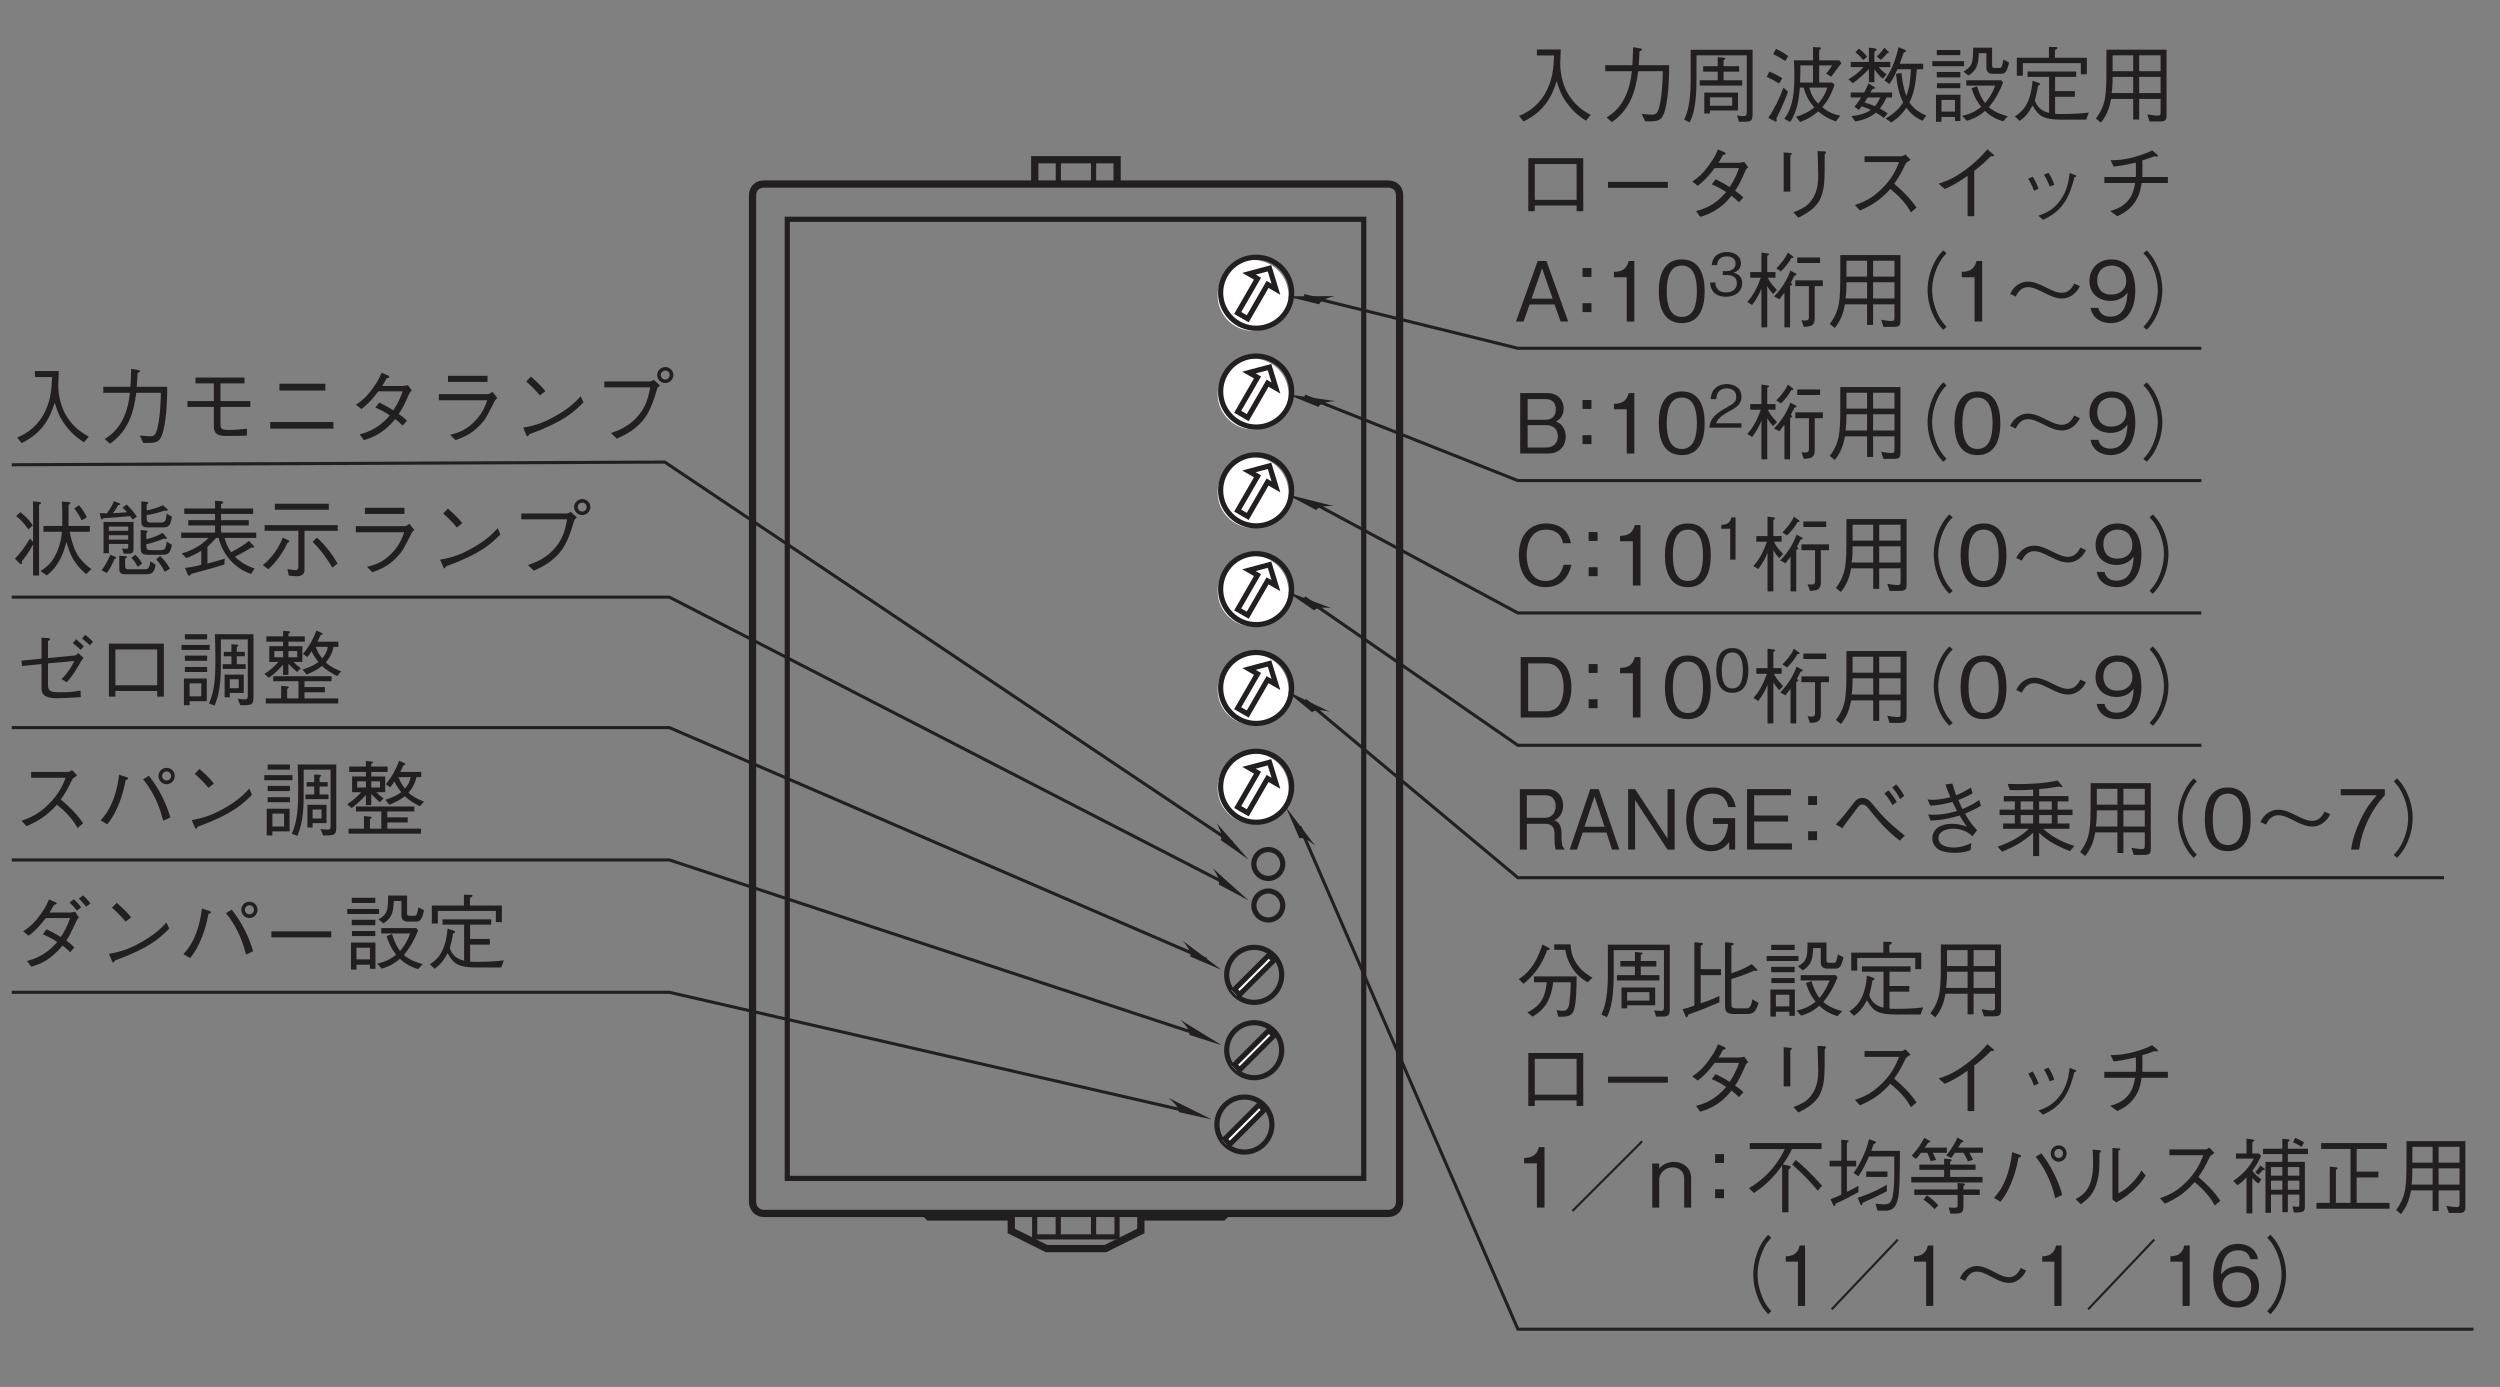 <?xml version="1.0" encoding="UTF-8"?>
<svg xmlns="http://www.w3.org/2000/svg" xmlns:xlink="http://www.w3.org/1999/xlink" width="240.95pt" height="133.67pt" viewBox="0 0 240.95 133.67" version="1.2">
<rect x="0" y="0" width="240.95" height="133.67" fill="#808080" stroke="none"/>
<defs>
<g>
<symbol overflow="visible" id="glyph0-0">
<path style="stroke:none;" d="M 0.797 0.953 L 7.188 0.953 L 7.188 -7.031 L 0.797 -7.031 Z M 4 -3.359 L 1.453 -6.625 L 6.531 -6.625 Z M 4.25 -3.031 L 6.781 -6.297 L 6.781 0.234 Z M 1.453 0.562 L 4 -2.703 L 6.531 0.562 Z M 1.203 -6.297 L 3.734 -3.031 L 1.203 0.234 Z M 1.203 -6.297 "/>
</symbol>
<symbol overflow="visible" id="glyph0-1">
<path style="stroke:none;" d="M 5.25 0 L 3.156 -5.828 L 2.312 -5.828 L 0.219 0 L 0.953 0 L 1.531 -1.641 L 3.938 -1.641 L 4.516 0 Z M 3.75 -2.203 L 1.719 -2.203 L 2.734 -5.125 Z M 3.75 -2.203 "/>
</symbol>
<symbol overflow="visible" id="glyph0-2">
<path style="stroke:none;" d="M 4.422 -5.156 L 3.562 -5.156 L 3.562 -4.297 L 4.422 -4.297 Z M 4.422 -1.766 L 3.562 -1.766 L 3.562 -0.906 L 4.422 -0.906 Z M 4.422 -1.766 "/>
</symbol>
<symbol overflow="visible" id="glyph0-3">
<path style="stroke:none;" d="M 2.969 0 L 2.969 -5.828 L 2.422 -5.828 C 2.172 -4.859 1.531 -4.812 1 -4.781 L 1 -4.266 L 2.234 -4.266 L 2.234 0 Z M 2.969 0 "/>
</symbol>
<symbol overflow="visible" id="glyph0-4">
<path style="stroke:none;" d="M 4.719 -2.922 C 4.719 -4.375 4.297 -5.984 2.516 -5.984 C 0.734 -5.984 0.297 -4.391 0.297 -2.922 C 0.297 -1.438 0.734 0.156 2.516 0.156 C 4.297 0.156 4.719 -1.453 4.719 -2.922 Z M 3.969 -2.922 C 3.969 -1.562 3.641 -0.438 2.516 -0.438 C 1.391 -0.438 1.062 -1.547 1.062 -2.922 C 1.062 -4.219 1.375 -5.391 2.516 -5.391 C 3.641 -5.391 3.969 -4.266 3.969 -2.922 Z M 3.969 -2.922 "/>
</symbol>
<symbol overflow="visible" id="glyph0-5">
<path style="stroke:none;" d="M 7.562 -3.406 L 7.562 -3.969 L 4.906 -3.969 L 4.906 -3.406 L 6.219 -3.406 L 6.219 -0.422 C 6.219 -0.219 6.172 -0.094 5.875 -0.094 C 5.797 -0.094 5.703 -0.094 5.5 -0.125 L 5.734 0.516 C 6.422 0.484 6.781 0.406 6.781 -0.328 L 6.781 -3.406 Z M 5.031 -4.547 C 5.031 -4.578 5 -4.609 4.953 -4.625 L 4.438 -4.906 C 4.109 -4 3.609 -3.172 2.859 -2.422 L 3.375 -2.141 C 3.5 -2.297 3.531 -2.344 3.859 -2.781 L 3.859 0.562 L 4.406 0.562 L 4.406 -3.422 C 4.594 -3.516 4.609 -3.531 4.609 -3.578 C 4.609 -3.641 4.531 -3.688 4.469 -3.719 C 4.641 -4.062 4.656 -4.078 4.828 -4.422 C 4.875 -4.422 5.031 -4.453 5.031 -4.547 Z M 7.297 -5.641 L 7.297 -6.172 L 5.094 -6.172 L 5.094 -5.641 Z M 4.734 -6.203 C 4.734 -6.234 4.688 -6.266 4.672 -6.281 L 4.188 -6.641 C 3.906 -6 3.375 -5.422 3.078 -5.125 L 3.516 -4.828 C 3.891 -5.172 4.297 -5.672 4.531 -6.125 C 4.594 -6.109 4.734 -6.109 4.734 -6.203 Z M 3.141 -3.031 C 2.453 -3.766 2.344 -4.031 2.266 -4.219 L 3 -4.219 L 3 -4.766 L 2.203 -4.766 L 2.203 -6.328 C 2.312 -6.391 2.375 -6.422 2.375 -6.469 C 2.375 -6.547 2.281 -6.562 2.25 -6.562 L 1.641 -6.641 L 1.641 -4.766 L 0.562 -4.766 L 0.562 -4.219 L 1.578 -4.219 C 1.203 -3.125 0.781 -2.453 0.281 -1.875 L 0.75 -1.594 C 1.234 -2.234 1.453 -2.688 1.641 -3.172 L 1.641 0.562 L 2.203 0.562 L 2.203 -3.406 C 2.422 -3.031 2.469 -2.969 2.766 -2.641 Z M 3.141 -3.031 "/>
</symbol>
<symbol overflow="visible" id="glyph0-6">
<path style="stroke:none;" d="M 7.062 -0.062 L 7.062 -6.406 L 1.266 -6.406 C 1.266 -3.844 1.266 -3.109 1.203 -2.344 C 1.141 -1.641 1.016 -0.766 0.25 0.234 L 0.734 0.625 C 1.328 -0.125 1.547 -0.781 1.719 -1.656 L 3.844 -1.656 L 3.844 0.328 L 4.422 0.328 L 4.422 -1.656 L 6.484 -1.656 L 6.484 -0.344 C 6.484 -0.188 6.469 -0.047 6.219 -0.047 C 5.922 -0.047 5.391 -0.125 5.203 -0.172 L 5.422 0.516 L 6.422 0.516 C 6.953 0.516 7.062 0.359 7.062 -0.062 Z M 6.484 -4.328 L 4.422 -4.328 L 4.422 -5.859 L 6.484 -5.859 Z M 6.484 -2.219 L 4.422 -2.219 L 4.422 -3.781 L 6.484 -3.781 Z M 3.844 -4.328 L 1.859 -4.328 L 1.859 -5.859 L 3.844 -5.859 Z M 3.844 -2.219 L 1.766 -2.219 C 1.828 -2.641 1.859 -2.984 1.859 -3.781 L 3.844 -3.781 Z M 3.844 -2.219 "/>
</symbol>
<symbol overflow="visible" id="glyph0-7">
<path style="stroke:none;" d="M 7.188 -6.859 C 6.875 -6.516 6.688 -6.297 6.438 -5.859 C 5.953 -4.984 5.688 -4 5.688 -3.031 C 5.688 -2.062 5.953 -1.078 6.438 -0.203 C 6.688 0.234 6.875 0.453 7.188 0.797 L 7.516 0.516 C 7.203 0.172 7.031 -0.031 6.797 -0.453 C 6.375 -1.25 6.125 -2.172 6.125 -3.031 C 6.125 -3.891 6.375 -4.828 6.797 -5.609 C 7.031 -6.047 7.203 -6.25 7.516 -6.578 Z M 7.188 -6.859 "/>
</symbol>
<symbol overflow="visible" id="glyph0-8">
<path style="stroke:none;" d="M 6.812 -3.656 C 6.672 -3.375 6.328 -2.766 5.641 -2.766 C 5.234 -2.766 4.906 -2.875 4.094 -3.281 C 3.359 -3.656 2.891 -3.844 2.312 -3.844 C 2.031 -3.844 1.547 -3.75 1.078 -3.312 C 0.859 -3.078 0.75 -2.891 0.625 -2.656 L 1.172 -2.406 C 1.312 -2.703 1.656 -3.312 2.344 -3.312 C 2.75 -3.312 3.078 -3.188 3.891 -2.781 C 4.625 -2.406 5.094 -2.219 5.672 -2.219 C 5.953 -2.219 6.438 -2.312 6.906 -2.766 C 7.125 -2.984 7.234 -3.172 7.359 -3.406 Z M 6.812 -3.656 "/>
</symbol>
<symbol overflow="visible" id="glyph0-9">
<path style="stroke:none;" d="M 4.719 -3 C 4.719 -3.438 4.656 -4.438 4.203 -5.109 C 3.906 -5.531 3.359 -5.984 2.422 -5.984 C 1.125 -5.984 0.297 -5.062 0.297 -3.906 C 0.297 -2.641 1.25 -1.984 2.312 -1.984 C 3.375 -1.984 3.812 -2.594 3.969 -2.797 C 3.938 -2.219 3.859 -0.469 2.328 -0.469 C 1.375 -0.469 1.219 -1.109 1.156 -1.312 L 0.406 -1.312 C 0.609 -0.219 1.547 0.156 2.328 0.156 C 3.922 0.156 4.719 -1.172 4.719 -3 Z M 3.844 -3.906 C 3.844 -3.062 3.219 -2.594 2.391 -2.594 C 1.25 -2.594 1.047 -3.484 1.047 -3.969 C 1.047 -4.875 1.641 -5.391 2.438 -5.391 C 3.562 -5.391 3.844 -4.469 3.844 -3.906 Z M 3.844 -3.906 "/>
</symbol>
<symbol overflow="visible" id="glyph0-10">
<path style="stroke:none;" d="M 0.797 0.797 C 1.109 0.453 1.297 0.234 1.547 -0.203 C 2.031 -1.078 2.297 -2.062 2.297 -3.031 C 2.297 -4 2.031 -4.984 1.547 -5.859 C 1.297 -6.297 1.109 -6.516 0.797 -6.859 L 0.469 -6.578 C 0.781 -6.25 0.953 -6.047 1.188 -5.609 C 1.609 -4.828 1.859 -3.891 1.859 -3.031 C 1.859 -2.172 1.609 -1.25 1.188 -0.453 C 0.953 -0.031 0.781 0.172 0.469 0.516 Z M 0.797 0.797 "/>
</symbol>
<symbol overflow="visible" id="glyph0-11">
<path style="stroke:none;" d="M 5.562 -2 L 4.797 -2 C 4.719 -1.703 4.422 -0.438 3.078 -0.438 C 1.703 -0.438 1.25 -1.781 1.25 -2.906 C 1.25 -3.453 1.359 -5.391 3.125 -5.391 C 3.75 -5.391 4.578 -5.141 4.75 -4.078 L 5.516 -4.078 C 5.469 -4.297 5.391 -4.656 5.125 -5.062 C 4.562 -5.906 3.531 -5.984 3.141 -5.984 C 1.328 -5.984 0.5 -4.578 0.5 -2.938 C 0.5 -1.203 1.375 0.156 3.062 0.156 C 4.547 0.156 5.281 -0.781 5.562 -2 Z M 5.562 -2 "/>
</symbol>
<symbol overflow="visible" id="glyph0-12">
<path style="stroke:none;" d="M 5.016 -1.625 C 5.016 -1.922 4.938 -2.266 4.75 -2.562 C 4.516 -2.891 4.281 -3 4.078 -3.078 C 4.328 -3.234 4.812 -3.516 4.812 -4.328 C 4.812 -5.094 4.328 -5.828 3.188 -5.828 L 0.625 -5.828 L 0.625 0 L 3.344 0 C 4.531 0 5.016 -0.859 5.016 -1.625 Z M 4.062 -4.25 C 4.062 -3.609 3.688 -3.25 3.031 -3.25 L 1.344 -3.25 L 1.344 -5.25 L 3.031 -5.25 C 3.672 -5.25 4.062 -4.922 4.062 -4.25 Z M 4.25 -1.656 C 4.25 -0.891 3.719 -0.578 3.094 -0.578 L 1.344 -0.578 L 1.344 -2.734 L 3.094 -2.734 C 3.766 -2.734 4.25 -2.406 4.25 -1.656 Z M 4.25 -1.656 "/>
</symbol>
<symbol overflow="visible" id="glyph0-13">
<path style="stroke:none;" d="M 5.562 -2.891 C 5.562 -4.625 4.781 -5.828 3.188 -5.828 L 0.672 -5.828 L 0.672 0 L 3.188 0 C 3.625 0 4.281 -0.125 4.688 -0.484 C 5.203 -0.938 5.562 -1.797 5.562 -2.891 Z M 4.812 -2.922 C 4.812 -2.109 4.594 -1.422 4.266 -1.062 C 4.078 -0.844 3.656 -0.609 3.172 -0.609 L 1.391 -0.609 L 1.391 -5.219 L 3.172 -5.219 C 4.516 -5.219 4.812 -3.859 4.812 -2.922 Z M 4.812 -2.922 "/>
</symbol>
<symbol overflow="visible" id="glyph0-14">
<path style="stroke:none;" d="M 5.328 -5.406 C 5.703 -5.016 6 -4.484 6.109 -4.281 L 6.516 -4.594 C 6.312 -4.953 6.016 -5.375 5.719 -5.703 Z M 6.078 -5.984 C 6.375 -5.672 6.656 -5.25 6.844 -4.859 L 7.234 -5.172 C 7.062 -5.531 6.75 -5.984 6.469 -6.281 Z M 1.266 -2.062 C 1.438 -2.281 2.297 -3.438 2.484 -3.703 C 2.922 -4.281 2.969 -4.344 3.219 -4.344 C 3.453 -4.344 3.562 -4.219 3.75 -4.016 C 4.703 -2.828 5.438 -1.922 6.812 -0.859 L 7.297 -1.344 C 6.672 -1.844 5.469 -2.781 4.453 -4.062 C 4.047 -4.562 3.719 -4.984 3.219 -4.984 C 2.75 -4.984 2.516 -4.688 2.328 -4.438 C 1.656 -3.562 1.312 -3.109 0.641 -2.422 Z M 1.266 -2.062 "/>
</symbol>
<symbol overflow="visible" id="glyph0-15">
<path style="stroke:none;" d="M 3.234 -6.281 C 3.375 -5.812 3.547 -5.422 3.703 -5.047 C 3.375 -4.969 2.719 -4.797 1.953 -4.797 C 1.828 -4.797 1.719 -4.812 1.5 -4.828 L 1.766 -4.234 C 2.484 -4.25 3.203 -4.406 3.906 -4.594 C 3.969 -4.469 4.281 -3.859 4.344 -3.719 C 3.953 -3.609 3.109 -3.359 2.109 -3.359 C 1.984 -3.359 1.875 -3.359 1.562 -3.391 L 1.797 -2.797 C 2.281 -2.812 3.031 -2.828 4.594 -3.281 C 4.984 -2.625 5.125 -2.438 5.297 -2.219 C 4.672 -2.406 4.344 -2.484 3.844 -2.484 C 2.859 -2.484 1.969 -2.047 1.969 -1.062 C 1.969 -0.688 2.141 -0.359 2.406 -0.125 C 2.844 0.266 3.75 0.312 4.078 0.312 C 5.031 0.312 5.422 0.141 5.656 0.047 L 5.719 -0.625 C 5.344 -0.453 4.797 -0.203 4.016 -0.203 C 3.562 -0.203 2.562 -0.297 2.562 -1.109 C 2.562 -1.828 3.469 -2.016 3.953 -2.016 C 4.422 -2.016 4.844 -1.906 5.203 -1.734 C 5.484 -1.594 5.594 -1.5 5.828 -1.281 L 6.281 -1.859 C 6.219 -1.938 5.891 -2.312 5.812 -2.406 C 5.469 -2.828 5.281 -3.188 5.125 -3.469 C 6.047 -3.844 6.422 -4.094 6.656 -4.234 L 6.484 -4.781 C 5.812 -4.312 5.344 -4.109 4.859 -3.906 C 4.719 -4.203 4.594 -4.484 4.469 -4.781 C 5.062 -5 5.422 -5.172 5.844 -5.422 L 5.688 -5.984 C 5.219 -5.688 4.828 -5.469 4.266 -5.234 C 4.109 -5.688 4.016 -5.953 3.906 -6.359 Z M 3.234 -6.281 "/>
</symbol>
<symbol overflow="visible" id="glyph0-16">
<path style="stroke:none;" d="M 7.672 -0.344 C 6.953 -0.578 5.766 -1.016 4.672 -2 L 7.203 -2 L 7.203 -2.516 L 6.062 -2.516 L 6.062 -3.328 L 7.5 -3.328 L 7.5 -3.844 L 6.062 -3.844 L 6.062 -4.641 L 7.109 -4.641 L 7.109 -5.156 L 4.281 -5.156 L 4.281 -5.828 C 4.844 -5.875 5.406 -5.938 6.234 -6.078 C 6.281 -6.062 6.359 -6.016 6.453 -6.016 C 6.5 -6.016 6.531 -6.047 6.531 -6.078 C 6.531 -6.109 6.5 -6.141 6.422 -6.234 L 6.047 -6.656 C 4.781 -6.375 3.469 -6.312 2.156 -6.312 C 1.781 -6.312 1.531 -6.328 1.25 -6.328 L 1.453 -5.734 C 2.188 -5.719 2.781 -5.719 3.703 -5.781 L 3.703 -5.156 L 0.875 -5.156 L 0.875 -4.641 L 1.938 -4.641 L 1.938 -3.844 L 0.469 -3.844 L 0.469 -3.328 L 1.938 -3.328 L 1.938 -2.516 L 0.812 -2.516 L 0.812 -2 L 3.297 -2 C 2.547 -1.312 1.688 -0.766 0.281 -0.281 L 0.703 0.203 C 1.797 -0.219 2.844 -0.797 3.703 -1.625 L 3.703 0.625 L 4.281 0.625 L 4.281 -1.609 C 4.703 -1.219 5.375 -0.578 7.25 0.156 Z M 5.5 -3.844 L 4.281 -3.844 L 4.281 -4.641 L 5.5 -4.641 Z M 5.5 -2.516 L 4.281 -2.516 L 4.281 -3.328 L 5.5 -3.328 Z M 3.703 -3.844 L 2.5 -3.844 L 2.5 -4.641 L 3.703 -4.641 Z M 3.703 -2.516 L 2.5 -2.516 L 2.5 -3.328 L 3.703 -3.328 Z M 3.703 -2.516 "/>
</symbol>
<symbol overflow="visible" id="glyph0-17">
<path style="stroke:none;" d="M 4.641 -5.234 L 4.641 -5.828 L 0.391 -5.828 L 0.391 -5.234 L 3.859 -5.234 C 3.312 -4.578 2.828 -4.016 2.266 -2.812 C 1.859 -1.922 1.516 -0.984 1.391 0 L 2.156 0 C 2.453 -1.953 3.297 -3.797 4.641 -5.234 Z M 4.641 -5.234 "/>
</symbol>
<symbol overflow="visible" id="glyph0-18">
<path style="stroke:none;" d="M 7.594 -3.203 C 7.141 -3.469 6.578 -3.797 6.062 -4.562 C 5.562 -5.297 5.516 -5.906 5.484 -6.422 L 3.906 -6.422 L 3.906 -5.891 L 4.969 -5.891 C 5.047 -5.391 5.203 -4.922 5.438 -4.484 C 5.953 -3.516 6.578 -3.094 7.109 -2.75 Z M 3.484 -5.984 C 3.484 -6.031 3.422 -6.062 3.328 -6.109 L 2.766 -6.406 C 2.078 -4.25 1.156 -3.5 0.484 -3.062 L 0.938 -2.625 C 2.297 -3.656 2.891 -4.969 3.219 -5.844 C 3.391 -5.891 3.484 -5.906 3.484 -5.984 Z M 6.062 -3.328 L 1.953 -3.328 L 1.953 -2.766 L 3.188 -2.766 C 3.047 -1.469 2.734 -0.562 1.312 0.141 L 1.812 0.547 C 3.125 -0.203 3.609 -1.25 3.812 -2.766 L 5.5 -2.766 C 5.484 -1.891 5.422 -1.234 5.359 -0.734 C 5.281 -0.219 5.109 -0.016 4.734 -0.016 C 4.5 -0.016 4.281 -0.062 4.141 -0.078 L 4.297 0.562 C 5.062 0.562 5.578 0.562 5.797 -0.062 C 6.047 -0.781 6.062 -2.422 6.062 -3.328 Z M 6.062 -3.328 "/>
</symbol>
<symbol overflow="visible" id="glyph0-19">
<path style="stroke:none;" d="M 5.656 -0.547 L 5.656 -2.266 L 2.406 -2.266 L 2.406 -0.25 L 2.953 -0.25 L 2.953 -0.547 Z M 5.094 -1 L 2.953 -1 L 2.953 -1.812 L 5.094 -1.812 Z M 7.062 -6.391 L 1.094 -6.391 L 1.094 -3.609 C 1.094 -1.906 0.953 -0.672 0.469 0.344 L 1 0.609 C 1.406 -0.219 1.656 -1.281 1.656 -3.609 L 1.656 -5.859 L 6.5 -5.859 L 6.5 -0.375 C 6.5 -0.062 6.406 0 6.156 0 C 5.953 0 5.703 -0.047 5.562 -0.062 L 5.75 0.547 C 6.562 0.547 6.656 0.547 6.812 0.469 C 6.953 0.422 7.062 0.25 7.062 -0.141 Z M 3.703 -4.812 L 2.297 -4.812 L 2.297 -4.281 L 3.703 -4.281 L 3.703 -3.453 L 1.969 -3.453 L 1.969 -2.938 L 6.062 -2.938 L 6.062 -3.453 L 4.266 -3.453 L 4.266 -4.281 L 5.766 -4.281 L 5.766 -4.812 L 4.266 -4.812 L 4.266 -5.391 C 4.391 -5.469 4.438 -5.5 4.438 -5.547 C 4.438 -5.609 4.375 -5.625 4.328 -5.625 L 3.703 -5.688 Z M 3.703 -4.812 "/>
</symbol>
<symbol overflow="visible" id="glyph0-20">
<path style="stroke:none;" d="M 7.641 -0.766 L 7.047 -1.125 C 6.938 -0.656 6.938 -0.609 6.859 -0.484 C 6.734 -0.266 6.625 -0.25 6.453 -0.25 L 5.516 -0.25 C 5.016 -0.25 5.016 -0.438 5.016 -0.734 L 5.016 -3.078 C 5.828 -3.312 6.438 -3.547 7.219 -3.891 C 7.297 -3.875 7.328 -3.859 7.391 -3.859 C 7.438 -3.859 7.516 -3.875 7.516 -3.938 C 7.516 -4 7.453 -4.047 7.438 -4.062 L 6.984 -4.516 C 6.344 -4.125 5.766 -3.859 5.016 -3.641 L 5.016 -6.281 C 5.141 -6.328 5.234 -6.375 5.234 -6.453 C 5.234 -6.547 5.141 -6.562 5.047 -6.562 L 4.406 -6.625 L 4.406 -0.641 C 4.406 0.016 4.484 0.297 5.281 0.297 L 6.578 0.297 C 7.234 0.297 7.406 -0.078 7.641 -0.766 Z M 4.016 -3.453 L 4.016 -4.031 L 2.062 -4.031 L 2.062 -6.281 C 2.281 -6.391 2.281 -6.438 2.281 -6.469 C 2.281 -6.516 2.219 -6.562 2.094 -6.562 L 1.453 -6.625 L 1.453 -0.516 C 0.812 -0.281 0.516 -0.219 0.312 -0.172 L 0.578 0.453 C 0.625 0.562 0.641 0.609 0.703 0.609 C 0.812 0.609 0.844 0.438 0.859 0.359 C 2.188 -0.125 2.922 -0.438 3.859 -0.828 L 3.859 -1.438 C 3.219 -1.141 2.781 -0.969 2.062 -0.734 L 2.062 -3.453 Z M 4.016 -3.453 "/>
</symbol>
<symbol overflow="visible" id="glyph0-21">
<path style="stroke:none;" d="M 1.328 0.078 L 2.625 0.078 L 2.625 0.469 L 3.156 0.469 L 3.156 -2.062 L 0.797 -2.062 L 0.797 0.547 L 1.328 0.547 Z M 2.625 -0.438 L 1.328 -0.438 L 1.328 -1.562 L 2.625 -1.562 Z M 3.141 -5.875 L 3.141 -6.375 L 0.875 -6.375 L 0.875 -5.875 Z M 0.438 -4.812 L 3.5 -4.812 L 3.5 -5.297 L 0.438 -5.297 Z M 0.875 -3.734 L 3.141 -3.734 L 3.141 -4.25 L 0.875 -4.25 Z M 0.891 -2.688 L 3.141 -2.688 L 3.141 -3.172 L 0.891 -3.172 Z M 3.719 -2.938 L 6.5 -2.938 C 6.234 -2.188 5.906 -1.703 5.531 -1.25 C 5.203 -1.688 5.016 -2.062 4.75 -2.875 L 4.234 -2.688 C 4.484 -1.781 4.906 -1.203 5.156 -0.891 C 4.703 -0.516 4.141 -0.203 3.312 -0.031 L 3.766 0.453 C 4.672 0.188 5.188 -0.203 5.516 -0.5 C 5.875 -0.141 6.422 0.25 7.266 0.5 L 7.719 0.016 C 7.484 -0.047 6.609 -0.25 5.891 -0.859 C 6.484 -1.562 6.938 -2.375 7.266 -3.234 L 7.094 -3.453 L 3.719 -3.453 Z M 7.297 -5.453 C 7.281 -5.359 7.234 -5.062 7.172 -4.891 C 7.141 -4.766 7.078 -4.641 6.922 -4.641 L 6.484 -4.641 C 6.25 -4.641 6.203 -4.688 6.203 -4.922 L 6.203 -6.594 L 4.375 -6.594 C 4.375 -5.141 4.312 -4.797 3.453 -4.297 L 3.922 -3.906 C 4.703 -4.406 4.891 -4.922 4.922 -6.062 L 5.656 -6.062 L 5.656 -4.688 C 5.656 -4.188 5.969 -4.078 6.297 -4.078 L 6.969 -4.078 C 7.438 -4.078 7.609 -4.156 7.844 -5.172 Z M 7.297 -5.453 "/>
</symbol>
<symbol overflow="visible" id="glyph0-22">
<path style="stroke:none;" d="M 7.359 -4.031 L 7.359 -5.625 L 4.281 -5.625 L 4.281 -6.375 C 4.375 -6.406 4.531 -6.469 4.531 -6.578 C 4.531 -6.641 4.453 -6.656 4.375 -6.656 L 3.703 -6.672 L 3.703 -5.625 L 0.609 -5.625 L 0.609 -3.891 L 1.188 -3.891 L 1.188 -5.109 L 6.781 -5.109 L 6.781 -4.031 Z M 7.547 -0.344 C 6.766 -0.234 5.75 -0.203 4.953 -0.203 C 4.578 -0.203 4.422 -0.203 4.297 -0.219 L 4.297 -1.859 L 6.203 -1.859 L 6.203 -2.406 L 4.297 -2.406 L 4.297 -3.781 L 6.328 -3.781 L 6.328 -4.297 L 1.641 -4.297 L 1.641 -3.781 L 3.719 -3.781 L 3.719 -0.312 C 3.125 -0.453 2.578 -0.781 2.344 -1.516 C 2.453 -1.938 2.562 -2.344 2.656 -2.938 C 2.75 -2.969 2.859 -3 2.859 -3.078 C 2.859 -3.141 2.797 -3.172 2.719 -3.203 L 2.125 -3.406 C 1.938 -1.156 1.141 -0.422 0.422 0.031 L 0.875 0.469 C 1.344 0.141 1.719 -0.25 2.125 -1.031 C 2.734 0.062 3.234 0.344 4.969 0.344 L 7.297 0.344 Z M 7.547 -0.344 "/>
</symbol>
<symbol overflow="visible" id="glyph0-23">
<path style="stroke:none;" d="M 6.062 -0.859 L 6.062 -0.312 L 6.703 -0.312 L 6.703 -5.422 L 1.406 -5.422 L 1.406 -0.312 L 2.031 -0.312 L 2.031 -0.859 Z M 6.062 -1.406 L 2.031 -1.406 L 2.031 -4.859 L 6.062 -4.859 Z M 6.062 -1.406 "/>
</symbol>
<symbol overflow="visible" id="glyph0-24">
<path style="stroke:none;" d="M 6.875 -2.562 L 6.875 -3.141 L 1.109 -3.141 L 1.109 -2.562 Z M 6.875 -2.562 "/>
</symbol>
<symbol overflow="visible" id="glyph0-25">
<path style="stroke:none;" d="M 6.266 -5.062 C 6.125 -5.031 5.875 -4.984 5.734 -4.984 L 3.781 -4.984 C 4.062 -5.453 4.094 -5.5 4.203 -5.734 C 4.266 -5.734 4.469 -5.766 4.469 -5.859 C 4.469 -5.891 4.438 -5.953 4.344 -6 L 3.719 -6.266 C 3.609 -5.984 3.438 -5.531 2.891 -4.797 C 2.234 -3.859 1.75 -3.516 1.25 -3.172 L 1.781 -2.766 C 2.141 -3.047 2.656 -3.453 3.406 -4.469 L 5.75 -4.469 C 5.625 -4.062 5.406 -3.5 4.859 -2.641 C 4.641 -2.781 4.234 -3.031 3.5 -3.391 L 3.125 -2.906 C 3.766 -2.625 4.094 -2.438 4.516 -2.156 C 4.203 -1.812 3.859 -1.406 3.188 -0.984 C 2.516 -0.562 2.016 -0.438 1.609 -0.328 L 2.016 0.234 C 2.5 0.078 3.047 -0.078 3.75 -0.578 C 4.406 -1.031 4.75 -1.469 5.031 -1.797 C 5.25 -1.641 5.406 -1.5 5.75 -1.172 L 6.172 -1.641 C 5.922 -1.891 5.656 -2.094 5.375 -2.281 C 5.719 -2.797 5.844 -3 6.422 -4.328 C 6.469 -4.391 6.484 -4.422 6.641 -4.531 Z M 6.266 -5.062 "/>
</symbol>
<symbol overflow="visible" id="glyph0-26">
<path style="stroke:none;" d="M 2.078 -5.984 L 2.078 -2.203 L 2.719 -2.203 L 2.719 -5.672 C 2.859 -5.781 2.859 -5.797 2.859 -5.844 C 2.859 -5.906 2.766 -5.922 2.703 -5.922 Z M 3.5 0.312 C 4.25 -0.078 5.312 -0.609 5.719 -1.781 C 6.047 -2.703 6.031 -3.484 6.031 -5.766 C 6.141 -5.938 6.156 -5.953 6.156 -5.984 C 6.156 -6.062 6.016 -6.062 5.984 -6.078 L 5.344 -6.109 C 5.359 -5.484 5.359 -5.438 5.375 -5.188 C 5.375 -4.969 5.406 -3.906 5.406 -3.672 C 5.406 -2.406 5.062 -1.719 4.609 -1.172 C 4.281 -0.797 3.938 -0.562 3.016 -0.203 Z M 3.5 0.312 "/>
</symbol>
<symbol overflow="visible" id="glyph0-27">
<path style="stroke:none;" d="M 5.828 -5.781 C 5.734 -5.719 5.578 -5.609 5.453 -5.609 L 1.891 -5.609 L 1.891 -5.047 L 5.219 -5.047 C 4.938 -4.344 4.594 -3.484 3.531 -2.453 C 2.484 -1.422 1.656 -1.156 0.969 -0.906 L 1.453 -0.375 C 2.531 -0.859 3.375 -1.328 4.375 -2.453 C 4.578 -2.281 4.891 -2.047 5.344 -1.578 C 5.922 -0.969 6.141 -0.594 6.359 -0.203 L 6.906 -0.656 C 6.25 -1.625 5.484 -2.328 4.75 -2.953 C 5.172 -3.547 5.391 -3.922 5.859 -4.891 C 5.953 -5.016 5.969 -5.031 6.328 -5.266 Z M 5.828 -5.781 "/>
</symbol>
<symbol overflow="visible" id="glyph0-28">
<path style="stroke:none;" d="M 4.484 0.172 L 4.484 -4.203 C 5.219 -4.766 5.438 -4.984 6.109 -5.625 C 6.203 -5.609 6.234 -5.609 6.297 -5.609 C 6.375 -5.609 6.391 -5.641 6.391 -5.672 C 6.391 -5.734 6.328 -5.797 6.297 -5.812 L 5.75 -6.281 C 5.344 -5.797 4.797 -5.172 3.688 -4.344 C 2.453 -3.422 1.75 -3.203 1.047 -2.969 L 1.641 -2.453 C 2.328 -2.75 2.906 -3.062 3.844 -3.719 L 3.844 0.172 Z M 4.484 0.172 "/>
</symbol>
<symbol overflow="visible" id="glyph0-29">
<path style="stroke:none;" d="M 1.703 -3.438 C 1.859 -3.188 2.094 -2.781 2.266 -2.281 L 2.703 -2.484 C 2.516 -3 2.266 -3.438 2.141 -3.641 Z M 3.219 -3.828 C 3.344 -3.641 3.594 -3.188 3.781 -2.688 L 4.219 -2.859 C 4.062 -3.344 3.812 -3.781 3.656 -4.016 Z M 3.141 0.516 C 3.797 0.203 4.516 -0.156 5.188 -1.141 C 5.672 -1.844 5.953 -2.781 6.156 -3.578 C 6.328 -3.641 6.344 -3.641 6.344 -3.703 C 6.344 -3.734 6.297 -3.781 6.109 -3.828 L 5.703 -4 C 5.609 -3.266 5.5 -2.375 4.828 -1.406 C 4.109 -0.391 3.359 -0.125 2.688 0.125 Z M 3.141 0.516 "/>
</symbol>
<symbol overflow="visible" id="glyph0-30">
<path style="stroke:none;" d="M 4.719 -3.609 C 4.734 -3.828 4.734 -4.016 4.734 -4.375 C 4.734 -4.734 4.734 -4.953 4.719 -5.203 C 5.234 -5.359 5.375 -5.406 5.906 -5.609 C 6.031 -5.594 6.078 -5.578 6.125 -5.578 C 6.172 -5.578 6.234 -5.594 6.234 -5.656 C 6.234 -5.719 6.156 -5.766 6.141 -5.781 L 5.672 -6.172 C 5.344 -6.016 4.875 -5.781 3.938 -5.531 C 2.844 -5.234 2.25 -5.234 1.656 -5.219 L 1.969 -4.609 C 2.625 -4.688 3.094 -4.766 4.094 -5 C 4.109 -4.797 4.109 -4.594 4.109 -4.281 C 4.109 -3.969 4.109 -3.797 4.094 -3.609 L 1.062 -3.609 L 1.062 -3.031 L 4.031 -3.031 C 3.922 -2.484 3.828 -1.891 3.328 -1.312 C 2.812 -0.703 2.219 -0.516 1.625 -0.328 L 2.312 0.172 C 2.828 -0.078 3.422 -0.375 3.922 -1.062 C 4.438 -1.75 4.547 -2.406 4.656 -3.031 L 7.188 -3.031 L 7.188 -3.609 Z M 4.719 -3.609 "/>
</symbol>
<symbol overflow="visible" id="glyph0-31">
<path style="stroke:none;" d="M 7.422 -6.312 L 7.281 -6.469 L 0.562 0.25 L 0.703 0.406 Z M 7.422 -6.312 "/>
</symbol>
<symbol overflow="visible" id="glyph0-32">
<path style="stroke:none;" d="M 4.094 0 L 4.094 -2.828 C 4.094 -3.938 3.188 -4.406 2.453 -4.406 C 1.906 -4.406 1.359 -4.188 1.016 -3.766 L 1.016 -4.25 L 0.344 -4.25 L 0.344 0 L 1.016 0 L 1.016 -2.719 C 1.016 -3.156 1.422 -3.875 2.312 -3.875 C 2.828 -3.875 3.422 -3.562 3.422 -2.812 L 3.422 0 Z M 4.094 0 "/>
</symbol>
<symbol overflow="visible" id="glyph0-33">
<path style="stroke:none;" d="M 4.719 -1.922 C 4.719 -3.188 3.766 -3.828 2.719 -3.828 C 1.859 -3.828 1.359 -3.438 1.062 -3.031 C 1.078 -3.609 1.156 -5.359 2.703 -5.359 C 3.656 -5.359 3.812 -4.734 3.875 -4.5 L 4.625 -4.5 C 4.406 -5.641 3.453 -5.984 2.703 -5.984 C 1.25 -5.984 0.297 -4.859 0.297 -2.781 C 0.297 -1.766 0.609 0.156 2.609 0.156 C 3.906 0.156 4.719 -0.766 4.719 -1.922 Z M 3.969 -1.859 C 3.969 -0.969 3.406 -0.438 2.578 -0.438 C 1.5 -0.438 1.172 -1.328 1.172 -1.922 C 1.172 -2.812 1.891 -3.234 2.625 -3.234 C 3.016 -3.234 3.438 -3.125 3.688 -2.797 C 3.906 -2.5 3.969 -2.109 3.969 -1.859 Z M 3.969 -1.859 "/>
</symbol>
<symbol overflow="visible" id="glyph0-34">
<path style="stroke:none;" d="M 7.422 -0.109 C 6.859 -0.422 5.797 -1.016 5.062 -2.469 C 4.688 -3.234 4.484 -4.203 4.484 -5.047 C 4.484 -5.172 4.516 -5.75 4.516 -5.891 C 4.531 -6.172 4.531 -6.266 4.531 -6.422 L 2.234 -6.422 L 2.234 -5.844 L 3.891 -5.844 C 3.844 -4.641 3.75 -3.422 3.016 -2.156 C 2.203 -0.766 1.062 -0.25 0.516 -0.016 L 0.953 0.516 C 2.938 -0.453 3.672 -1.859 4.141 -3.375 C 4.406 -2.516 4.594 -1.953 5.219 -1.141 C 5.922 -0.219 6.578 0.203 6.969 0.438 Z M 7.422 -0.109 "/>
</symbol>
<symbol overflow="visible" id="glyph0-35">
<path style="stroke:none;" d="M 1.484 0.578 C 3.156 -0.578 3.766 -2.266 4.016 -4.328 L 6.391 -4.328 C 6.375 -3.391 6.328 -2.484 6.188 -1.578 C 5.969 -0.328 5.828 -0.141 5.359 -0.141 C 5.031 -0.141 4.625 -0.188 4.359 -0.219 L 4.688 0.5 L 5.203 0.5 C 5.984 0.5 6.359 0.406 6.625 -0.656 C 6.984 -2.172 7 -3.922 7 -4.906 L 4.062 -4.906 C 4.109 -5.438 4.109 -5.484 4.141 -6.219 C 4.312 -6.312 4.375 -6.359 4.375 -6.422 C 4.375 -6.5 4.234 -6.516 4.203 -6.531 L 3.531 -6.641 C 3.5 -5.531 3.469 -5.156 3.453 -4.906 L 0.844 -4.906 L 0.844 -4.328 L 3.406 -4.328 C 3.094 -1.203 1.578 -0.25 0.969 0.125 Z M 1.484 0.578 "/>
</symbol>
<symbol overflow="visible" id="glyph0-36">
<path style="stroke:none;" d="M 7.641 -5.109 L 7.438 -5.375 L 5.5 -5.375 L 5.5 -6.375 C 5.531 -6.391 5.672 -6.469 5.672 -6.547 C 5.672 -6.578 5.656 -6.625 5.531 -6.625 L 4.906 -6.656 L 4.906 -5.375 L 3.062 -5.375 C 3.094 -5.062 3.109 -4.656 3.109 -3.844 C 3.109 -1.5 2.75 -0.609 2.141 0.266 L 2.703 0.562 C 3.453 -0.531 3.562 -1.891 3.641 -2.75 L 4 -2.75 C 4.25 -1.891 4.516 -1.438 5.031 -0.828 C 4.406 -0.344 3.938 -0.141 3.266 0.062 L 3.656 0.562 C 4.453 0.281 4.891 -0.016 5.406 -0.453 C 5.984 0.016 6.422 0.266 7.109 0.516 L 7.531 -0.047 C 6.688 -0.203 6.234 -0.516 5.797 -0.859 C 6.375 -1.531 6.656 -2.094 6.984 -3.016 L 6.75 -3.234 L 5.5 -3.234 L 5.5 -4.891 L 6.75 -4.891 C 6.641 -4.688 6.453 -4.438 6.172 -4.094 L 6.656 -3.797 C 6.797 -4 7.484 -4.906 7.641 -5.109 Z M 4.906 -3.234 L 3.656 -3.234 C 3.688 -4.016 3.688 -4.094 3.688 -4.891 L 4.906 -4.891 Z M 6.297 -2.75 C 6.094 -2.188 5.891 -1.75 5.406 -1.203 C 4.969 -1.656 4.734 -2.047 4.547 -2.75 Z M 2.516 -5.797 C 2.109 -6.078 1.781 -6.266 1.344 -6.484 L 1.062 -5.984 C 1.531 -5.75 1.922 -5.516 2.234 -5.312 Z M 1.938 -3.641 C 1.609 -3.875 1.219 -4.078 0.703 -4.297 L 0.438 -3.781 C 0.703 -3.672 1.016 -3.516 1.641 -3.141 Z M 2.5 -2.344 L 2.062 -2.75 C 1.672 -1.719 1.203 -0.734 0.594 0.172 L 1.203 0.484 C 1.234 0.5 1.297 0.531 1.328 0.531 C 1.359 0.531 1.406 0.516 1.406 0.438 C 1.406 0.344 1.375 0.266 1.375 0.234 C 1.594 -0.219 2 -1.016 2.5 -2.344 Z M 2.5 -2.344 "/>
</symbol>
<symbol overflow="visible" id="glyph0-37">
<path style="stroke:none;" d="M 1.344 -0.594 C 1.469 -0.734 1.516 -0.812 1.609 -0.938 C 1.875 -0.859 2.125 -0.781 2.5 -0.594 C 2.156 -0.359 1.578 -0.094 0.625 0 L 1 0.516 C 1.578 0.422 1.953 0.266 2.172 0.172 C 2.453 0.047 2.797 -0.172 3 -0.328 C 3.297 -0.156 3.438 -0.062 3.75 0.172 L 4.125 -0.25 C 3.859 -0.453 3.703 -0.547 3.375 -0.734 C 3.672 -1.094 3.844 -1.453 4.016 -1.797 L 4.547 -1.797 L 4.547 -2.281 L 2.453 -2.281 C 2.531 -2.406 2.531 -2.422 2.641 -2.594 C 2.797 -2.625 2.906 -2.641 2.906 -2.719 C 2.906 -2.766 2.859 -2.797 2.781 -2.844 L 2.266 -3.156 C 2.188 -2.906 2.016 -2.594 1.859 -2.281 L 0.562 -2.281 L 0.562 -1.797 L 1.562 -1.797 C 1.172 -1.188 1.031 -1.047 0.922 -0.906 Z M 3.406 -1.797 C 3.188 -1.328 3.047 -1.141 2.891 -0.953 C 2.5 -1.125 2.234 -1.219 1.891 -1.312 C 2.016 -1.5 2.047 -1.547 2.203 -1.797 Z M 4.375 -4.719 L 4.375 -5.219 L 2.844 -5.219 L 2.844 -6.203 C 2.938 -6.266 3.062 -6.344 3.062 -6.391 C 3.062 -6.422 3.016 -6.516 2.859 -6.531 L 2.312 -6.594 L 2.312 -5.219 L 0.562 -5.219 L 0.562 -4.719 L 1.781 -4.719 C 1.438 -4.312 1.047 -3.969 0.344 -3.547 L 0.75 -3.172 C 1.25 -3.516 1.703 -3.891 2.312 -4.531 L 2.312 -3.266 L 2.844 -3.266 L 2.844 -4.516 C 3 -4.281 3.219 -3.969 3.641 -3.609 L 4.016 -4.016 C 3.469 -4.453 3.359 -4.594 3.266 -4.719 Z M 7.844 -0.047 C 6.781 -0.5 6.375 -1.078 6.219 -1.312 C 6.703 -2.312 6.797 -3.078 6.938 -4.516 L 7.547 -4.516 L 7.547 -5.047 L 5.281 -5.047 C 5.344 -5.203 5.609 -5.969 5.672 -6.125 C 5.828 -6.188 5.891 -6.203 5.891 -6.266 C 5.891 -6.328 5.828 -6.375 5.766 -6.406 L 5.172 -6.641 C 4.781 -4.969 4.297 -4.125 3.812 -3.438 L 4.281 -3.094 C 4.469 -3.344 4.703 -3.688 5.062 -4.516 L 6.359 -4.516 C 6.312 -3.547 6.25 -2.828 5.922 -1.938 C 5.625 -2.75 5.531 -3.406 5.453 -4.156 L 4.922 -4.078 C 5.031 -2.984 5.188 -2.203 5.609 -1.312 C 5.125 -0.531 4.484 -0.094 3.922 0.234 L 4.469 0.609 C 5.141 0.188 5.562 -0.266 5.922 -0.797 C 6.359 -0.219 6.734 0.094 7.469 0.453 Z M 1.016 -6.156 C 1.266 -5.953 1.469 -5.766 1.781 -5.406 L 2.141 -5.734 C 1.906 -6.047 1.672 -6.25 1.344 -6.5 Z M 3.453 -5.422 C 3.688 -5.625 3.875 -5.797 4.078 -6.062 C 4.125 -6.062 4.234 -6.078 4.234 -6.141 C 4.234 -6.188 4.188 -6.219 4.141 -6.266 L 3.812 -6.594 C 3.516 -6.188 3.344 -5.984 3.078 -5.75 Z M 3.453 -5.422 "/>
</symbol>
<symbol overflow="visible" id="glyph0-38">
<path style="stroke:none;" d="M 4.156 -2.969 L 7.031 -2.969 L 7.031 -3.531 L 4.156 -3.531 L 4.156 -5.234 L 6.469 -5.234 L 6.469 -5.797 L 1.75 -5.797 L 1.75 -5.234 L 3.516 -5.234 L 3.516 -3.531 L 0.969 -3.531 L 0.969 -2.969 L 3.516 -2.969 L 3.516 -1.031 C 3.516 -0.375 3.969 -0.172 4.625 -0.172 C 5.719 -0.172 6.156 -0.172 6.703 -0.203 L 6.703 -0.875 C 6.203 -0.812 5.609 -0.75 4.953 -0.75 C 4.234 -0.75 4.156 -0.875 4.156 -1.312 Z M 4.156 -2.969 "/>
</symbol>
<symbol overflow="visible" id="glyph0-39">
<path style="stroke:none;" d="M 6.281 -4.547 L 6.281 -5.203 L 1.859 -5.203 L 1.859 -4.547 Z M 0.969 -0.875 L 7.062 -0.875 L 7.062 -1.516 L 0.969 -1.516 Z M 0.969 -0.875 "/>
</symbol>
<symbol overflow="visible" id="glyph0-40">
<path style="stroke:none;" d="M 5.953 -5.969 L 2.141 -5.969 L 2.141 -5.375 L 5.953 -5.375 Z M 5.922 -3.609 C 5.75 -3.094 5.5 -2.391 4.719 -1.578 C 3.812 -0.656 3.062 -0.469 2.344 -0.281 L 2.859 0.234 C 3.734 -0.078 4.547 -0.375 5.562 -1.594 C 5.797 -1.891 5.891 -2.047 6.641 -3.531 C 6.688 -3.641 6.719 -3.672 6.906 -3.828 L 6.422 -4.422 C 6.266 -4.281 6.062 -4.203 5.984 -4.203 L 1.266 -4.203 L 1.266 -3.609 Z M 5.922 -3.609 "/>
</symbol>
<symbol overflow="visible" id="glyph0-41">
<path style="stroke:none;" d="M 3.547 -4.484 C 3.094 -5.078 2.406 -5.672 2.156 -5.891 L 1.703 -5.422 C 2.172 -5 2.625 -4.562 3.016 -4.078 Z M 6.953 -4 C 6.484 -3.5 5.938 -2.891 4.547 -2.109 C 3.078 -1.266 2.203 -1.125 1.406 -0.969 L 1.688 -0.312 C 1.734 -0.219 1.766 -0.125 1.844 -0.125 C 1.891 -0.125 1.969 -0.312 1.984 -0.328 C 5.344 -1.547 6.328 -2.516 7.219 -3.406 Z M 6.953 -4 "/>
</symbol>
<symbol overflow="visible" id="glyph0-42">
<path style="stroke:none;" d="M 5.672 -4.859 C 5.484 -3.891 5.281 -2.859 4.25 -1.828 C 3.406 -0.984 2.562 -0.688 1.891 -0.453 L 2.453 0.094 C 3.344 -0.312 3.719 -0.531 4.203 -0.922 C 5.219 -1.75 5.719 -2.562 6.344 -4.719 C 6.391 -4.844 6.406 -4.859 6.609 -5.047 L 6.016 -5.578 C 5.844 -5.484 5.719 -5.422 5.656 -5.422 L 1.25 -5.422 L 1.25 -4.859 Z M 7.125 -5.266 C 7.547 -5.266 7.906 -5.625 7.906 -6.047 C 7.906 -6.469 7.547 -6.812 7.125 -6.812 C 6.719 -6.812 6.344 -6.484 6.344 -6.047 C 6.344 -5.609 6.688 -5.266 7.125 -5.266 Z M 7.125 -5.609 C 6.875 -5.609 6.688 -5.812 6.688 -6.047 C 6.688 -6.297 6.906 -6.469 7.125 -6.469 C 7.359 -6.469 7.547 -6.297 7.547 -6.047 C 7.547 -5.797 7.359 -5.609 7.125 -5.609 Z M 7.125 -5.609 "/>
</symbol>
<symbol overflow="visible" id="glyph0-43">
<path style="stroke:none;" d="M 3.516 -4.031 L 3.516 -5.672 C 3.703 -5.797 3.719 -5.797 3.719 -5.844 C 3.719 -5.938 3.594 -5.953 3.562 -5.953 L 2.891 -6 L 2.891 -3.969 L 0.953 -3.781 L 1.016 -3.266 L 2.891 -3.453 L 2.891 -1.125 C 2.891 -0.594 3.109 -0.156 4.375 -0.156 C 4.922 -0.156 5.859 -0.203 6.672 -0.266 L 6.656 -0.891 C 5.828 -0.766 5.609 -0.734 4.672 -0.734 C 3.766 -0.734 3.516 -0.812 3.516 -1.484 L 3.516 -3.516 L 6.047 -3.75 C 5.656 -2.859 5.047 -2.219 4.828 -2 L 5.328 -1.703 C 5.828 -2.234 6.188 -2.844 6.562 -3.469 C 6.781 -3.844 6.797 -3.891 6.953 -4.031 L 6.438 -4.516 C 6.422 -4.484 6.234 -4.281 6.125 -4.281 Z M 5.906 -5.469 C 6.125 -5.312 6.453 -5.031 6.656 -4.828 L 6.969 -5.156 C 6.75 -5.391 6.422 -5.688 6.219 -5.844 Z M 6.797 -5.906 C 7.031 -5.734 7.344 -5.484 7.547 -5.266 L 7.859 -5.594 C 7.719 -5.734 7.422 -6.031 7.109 -6.281 Z M 6.797 -5.906 "/>
</symbol>
<symbol overflow="visible" id="glyph0-44">
<path style="stroke:none;" d="M 7.359 -0.203 L 7.359 -6.328 L 3.641 -6.328 C 3.672 -5.5 3.688 -4.891 3.688 -3.844 C 3.688 -2.406 3.656 -0.938 3.078 0.344 L 3.609 0.562 C 3.922 -0.172 4.094 -0.969 4.156 -1.781 C 4.234 -2.5 4.219 -2.984 4.219 -5.828 L 6.812 -5.828 L 6.812 -0.422 C 6.812 -0.172 6.781 -0.047 6.516 -0.047 C 6.391 -0.047 6.078 -0.062 5.844 -0.109 L 6.094 0.516 C 7.125 0.516 7.359 0.516 7.359 -0.203 Z M 2.891 -5.828 L 2.891 -6.328 L 0.75 -6.328 L 0.75 -5.828 Z M 6.422 -0.672 L 6.422 -2.438 L 4.578 -2.438 L 4.578 -0.25 L 5.078 -0.25 L 5.078 -0.672 Z M 5.938 -1.125 L 5.078 -1.125 L 5.078 -1.984 L 5.938 -1.984 Z M 2.859 0.125 L 2.859 -2.062 L 0.656 -2.062 L 0.656 0.516 L 1.203 0.516 L 1.203 0.125 Z M 2.328 -0.344 L 1.203 -0.344 L 1.203 -1.594 L 2.328 -1.594 Z M 6.609 -2.984 L 6.609 -3.438 L 5.75 -3.438 L 5.75 -4.203 L 6.531 -4.203 L 6.531 -4.625 L 5.75 -4.625 L 5.75 -5.062 C 5.875 -5.203 5.891 -5.219 5.891 -5.25 C 5.891 -5.297 5.859 -5.328 5.75 -5.328 L 5.234 -5.359 L 5.234 -4.625 L 4.5 -4.625 L 4.5 -4.203 L 5.234 -4.203 L 5.234 -3.438 L 4.391 -3.438 L 4.391 -2.984 Z M 3.141 -4.812 L 3.141 -5.297 L 0.422 -5.297 L 0.422 -4.812 Z M 2.891 -3.766 L 2.891 -4.266 L 0.75 -4.266 L 0.75 -3.766 Z M 2.891 -2.688 L 2.891 -3.172 L 0.75 -3.172 L 0.75 -2.688 Z M 2.891 -2.688 "/>
</symbol>
<symbol overflow="visible" id="glyph0-45">
<path style="stroke:none;" d="M 0.859 -2.125 C 1.562 -2.625 2.125 -3.266 2.234 -3.391 L 2.234 -2.406 L 2.75 -2.406 L 2.75 -3.484 C 3 -3.203 3.203 -3.016 3.578 -2.688 L 3.938 -3.047 C 3.688 -3.234 3.438 -3.438 3.25 -3.656 L 4.094 -3.656 L 4.094 -5.172 L 2.75 -5.172 L 2.75 -5.609 L 4.328 -5.609 L 4.328 -6.125 L 2.75 -6.125 L 2.75 -6.391 C 2.859 -6.422 2.922 -6.469 2.922 -6.516 C 2.922 -6.578 2.875 -6.594 2.781 -6.609 L 2.234 -6.656 L 2.234 -6.125 L 0.625 -6.125 L 0.625 -5.609 L 2.234 -5.609 L 2.234 -5.172 L 0.906 -5.172 L 0.906 -3.656 L 1.781 -3.656 C 1.562 -3.391 1.094 -2.922 0.438 -2.5 Z M 2.234 -4.109 L 1.391 -4.109 L 1.391 -4.703 L 2.234 -4.703 Z M 3.594 -4.109 L 2.75 -4.109 L 2.75 -4.703 L 3.594 -4.703 Z M 2.047 -0.141 L 0.562 -0.141 L 0.562 0.344 L 7.547 0.344 L 7.547 -0.141 L 4.297 -0.141 L 4.297 -0.734 L 6.266 -0.734 L 6.266 -1.234 L 4.297 -1.234 L 4.297 -1.797 L 6.906 -1.797 L 6.906 -2.281 L 1.281 -2.281 L 1.281 -1.797 L 3.719 -1.797 L 3.719 -0.141 L 2.625 -0.141 L 2.625 -1.062 C 2.719 -1.125 2.781 -1.156 2.781 -1.219 C 2.781 -1.281 2.703 -1.297 2.656 -1.297 L 2.047 -1.359 Z M 5.547 -5.609 C 5.641 -5.797 5.719 -5.953 5.859 -6.25 C 5.922 -6.266 6.047 -6.281 6.047 -6.359 C 6.047 -6.406 5.984 -6.438 5.953 -6.453 L 5.453 -6.688 C 5.109 -5.828 4.797 -5.219 4.156 -4.422 L 4.578 -4.125 C 4.688 -4.266 4.812 -4.422 4.984 -4.688 C 5.188 -4.219 5.484 -3.844 5.641 -3.656 C 5.234 -3.344 4.688 -3.094 4.109 -2.922 L 4.5 -2.438 C 5.344 -2.797 5.688 -3.031 5.984 -3.266 C 6.406 -2.859 6.922 -2.562 7.438 -2.297 L 7.828 -2.75 C 7.422 -2.906 6.859 -3.141 6.344 -3.609 C 6.891 -4.219 7.047 -4.844 7.109 -5.109 L 7.562 -5.109 L 7.562 -5.609 Z M 6.547 -5.109 C 6.469 -4.672 6.312 -4.359 6 -4 C 5.609 -4.484 5.453 -4.906 5.375 -5.109 Z M 6.547 -5.109 "/>
</symbol>
<symbol overflow="visible" id="glyph0-46">
<path style="stroke:none;" d="M 7.266 -5.047 C 7.094 -5.375 6.875 -5.828 6.5 -6.219 L 6.047 -5.906 C 6.438 -5.422 6.641 -5 6.75 -4.766 Z M 7.703 -0.062 C 6.844 -0.672 6.422 -1.281 6.188 -1.75 C 6 -2.125 5.703 -3.047 5.609 -3.656 L 7.547 -3.656 L 7.547 -4.219 L 5.5 -4.219 L 5.5 -6.266 C 5.562 -6.297 5.672 -6.359 5.672 -6.438 C 5.672 -6.5 5.594 -6.516 5.547 -6.516 L 4.844 -6.578 C 4.891 -5.953 4.891 -5.844 4.891 -4.219 L 3.078 -4.219 L 3.078 -3.656 L 4.859 -3.656 C 4.797 -2.734 4.469 -1.656 3.922 -0.891 C 3.641 -0.469 3.219 -0.141 2.781 0.125 L 3.406 0.547 C 4.672 -0.453 5.047 -1.766 5.297 -2.688 C 5.609 -1.469 6.062 -0.531 7.188 0.422 Z M 2.047 -4.266 C 1.781 -4.734 1.328 -5.172 0.859 -5.547 L 0.438 -5.172 C 0.75 -4.953 1.172 -4.547 1.625 -3.891 Z M 2.844 -6.438 C 2.844 -6.5 2.75 -6.516 2.719 -6.531 L 2.078 -6.594 L 2.078 -2.688 L 1.781 -3 C 1.219 -2.094 0.953 -1.734 0.328 -1.062 L 0.781 -0.609 C 0.828 -0.578 0.875 -0.531 0.922 -0.531 C 1.016 -0.531 1.016 -0.641 1 -0.812 C 1.188 -1.047 1.672 -1.672 2.078 -2.422 L 2.078 0.562 L 2.656 0.562 L 2.656 -6.281 C 2.734 -6.312 2.844 -6.359 2.844 -6.438 Z M 2.844 -6.438 "/>
</symbol>
<symbol overflow="visible" id="glyph0-47">
<path style="stroke:none;" d="M 3.266 -3.75 L 1.406 -3.75 L 1.406 -4.156 L 3.266 -4.156 Z M 3.781 -2.109 L 3.781 -4.609 L 0.891 -4.609 L 0.891 -1.594 L 1.406 -1.594 L 1.406 -2.484 L 3.266 -2.484 L 3.266 -2.203 C 3.266 -2.078 3.25 -2.016 3.078 -2.016 C 2.984 -2.016 2.828 -2.031 2.688 -2.062 L 2.828 -1.547 L 3.219 -1.547 C 3.719 -1.547 3.781 -1.641 3.781 -2.109 Z M 3.266 -2.906 L 1.406 -2.906 L 1.406 -3.328 L 3.266 -3.328 Z M 4.094 -5.109 C 3.969 -5.312 3.734 -5.703 3.125 -6.281 L 2.719 -5.984 C 2.891 -5.828 2.984 -5.734 3.156 -5.547 C 2.656 -5.484 1.953 -5.453 1.797 -5.453 C 1.906 -5.594 2.078 -5.812 2.297 -6.234 C 2.422 -6.234 2.5 -6.25 2.5 -6.312 C 2.5 -6.359 2.406 -6.406 2.375 -6.422 L 1.891 -6.609 C 1.766 -6.328 1.625 -5.984 1.219 -5.438 C 1.156 -5.438 0.703 -5.453 0.516 -5.453 L 0.625 -5.016 C 0.641 -4.953 0.672 -4.844 0.734 -4.844 C 0.781 -4.844 0.812 -4.875 0.875 -4.969 C 1.344 -4.984 2.234 -5.047 3.453 -5.172 C 3.531 -5.062 3.547 -5.047 3.688 -4.844 Z M 7.484 -5.109 L 6.969 -5.422 C 6.922 -4.609 6.75 -4.547 6.406 -4.547 L 5.453 -4.547 C 5.156 -4.547 5.047 -4.641 5.047 -4.953 L 5.047 -5.266 C 5.453 -5.328 5.969 -5.422 6.734 -5.688 C 6.922 -5.672 7.078 -5.656 7.078 -5.75 C 7.078 -5.812 7.047 -5.844 6.969 -5.906 L 6.609 -6.219 C 6.062 -5.969 5.641 -5.828 5.047 -5.719 L 5.047 -6.281 C 5.109 -6.312 5.203 -6.375 5.203 -6.438 C 5.203 -6.531 5.047 -6.547 5 -6.547 L 4.531 -6.578 L 4.531 -4.812 C 4.531 -4.312 4.562 -4.078 5.203 -4.078 L 6.5 -4.078 C 7.047 -4.078 7.328 -4.078 7.484 -5.109 Z M 7.484 -2.406 L 6.984 -2.703 C 6.875 -1.891 6.703 -1.891 6.406 -1.891 L 5.422 -1.891 C 5.234 -1.891 5.016 -1.891 5.016 -2.25 L 5.016 -2.453 C 5.594 -2.594 6.047 -2.734 6.703 -3 C 6.781 -2.984 6.875 -2.969 6.938 -2.969 C 6.953 -2.969 7 -2.984 7 -3.031 C 7 -3.062 6.969 -3.109 6.953 -3.125 L 6.594 -3.547 C 5.859 -3.156 5.422 -3.031 5.016 -2.953 L 5.016 -3.531 C 5.062 -3.578 5.125 -3.609 5.125 -3.672 C 5.125 -3.766 5 -3.766 4.938 -3.781 L 4.469 -3.828 L 4.469 -2.094 C 4.469 -1.703 4.516 -1.438 5.172 -1.438 L 6.594 -1.438 C 7.047 -1.438 7.312 -1.516 7.484 -2.406 Z M 7.297 -0.109 C 6.953 -0.688 6.688 -0.984 6.344 -1.328 L 5.969 -1 C 6.359 -0.562 6.562 -0.234 6.797 0.203 Z M 4.609 -0.578 C 4.438 -0.922 4.266 -1.156 3.953 -1.453 L 3.578 -1.141 C 3.875 -0.828 4.031 -0.594 4.172 -0.281 Z M 5.906 -0.484 L 5.406 -0.812 C 5.328 -0.078 5.109 -0.047 4.844 -0.047 L 3.297 -0.047 C 3.125 -0.047 2.969 -0.047 2.969 -0.375 L 2.969 -1.062 C 3.125 -1.172 3.141 -1.172 3.141 -1.219 C 3.141 -1.297 3.016 -1.312 2.984 -1.312 L 2.406 -1.344 L 2.406 -0.047 C 2.406 0.297 2.609 0.438 2.922 0.438 L 4.906 0.438 C 5.562 0.438 5.781 0.297 5.906 -0.484 Z M 2.109 -1.141 C 2.109 -1.219 2.016 -1.25 1.969 -1.266 L 1.547 -1.453 C 1.297 -0.844 1.047 -0.406 0.703 0.062 L 1.203 0.312 C 1.562 -0.172 1.75 -0.547 1.922 -1.016 C 2.062 -1.062 2.109 -1.078 2.109 -1.141 Z M 2.109 -1.141 "/>
</symbol>
<symbol overflow="visible" id="glyph0-48">
<path style="stroke:none;" d="M 2.328 -0.484 C 1.953 -0.375 1.594 -0.281 0.766 -0.172 L 1.016 0.453 C 1.047 0.516 1.094 0.578 1.172 0.578 C 1.266 0.578 1.297 0.516 1.344 0.406 C 2.422 0.109 3.516 -0.172 4.547 -0.5 L 4.594 -1.078 C 4.141 -0.922 3.734 -0.812 2.922 -0.594 L 2.922 -2.203 C 3.25 -2.516 3.469 -2.734 3.75 -3.062 L 4 -3.062 C 4.422 -1.375 5.609 -0.109 7.125 0.406 L 7.469 -0.125 C 6.812 -0.328 6.125 -0.703 5.578 -1.25 C 5.766 -1.344 5.984 -1.469 6.438 -1.719 C 6.688 -1.859 6.984 -2.016 7.188 -2.156 C 7.266 -2.141 7.297 -2.125 7.328 -2.125 C 7.375 -2.125 7.422 -2.141 7.422 -2.219 C 7.422 -2.25 7.391 -2.297 7.359 -2.328 L 6.922 -2.781 C 6.344 -2.312 5.797 -2 5.203 -1.688 C 5.016 -1.953 4.719 -2.453 4.578 -3.062 L 7.625 -3.062 L 7.625 -3.578 L 4.234 -3.578 L 4.234 -4.266 L 6.906 -4.266 L 6.906 -4.781 L 4.234 -4.781 L 4.234 -5.375 L 7.328 -5.375 L 7.328 -5.906 L 4.234 -5.906 L 4.234 -6.312 C 4.312 -6.344 4.453 -6.422 4.453 -6.484 C 4.453 -6.547 4.328 -6.594 4.234 -6.609 L 3.656 -6.656 L 3.656 -5.906 L 0.688 -5.906 L 0.688 -5.375 L 3.656 -5.375 L 3.656 -4.781 L 1.078 -4.781 L 1.078 -4.266 L 3.656 -4.266 L 3.656 -3.578 L 0.391 -3.578 L 0.391 -3.062 L 3.016 -3.062 C 2.359 -2.391 1.609 -1.922 0.438 -1.562 L 0.891 -1.125 C 1.438 -1.328 1.812 -1.516 2.328 -1.828 Z M 2.328 -0.484 "/>
</symbol>
<symbol overflow="visible" id="glyph0-49">
<path style="stroke:none;" d="M 6.641 -5.781 L 6.641 -6.359 L 1.438 -6.359 L 1.438 -5.781 Z M 4.297 -3.75 L 7.5 -3.75 L 7.5 -4.297 L 0.453 -4.297 L 0.453 -3.75 L 3.703 -3.75 L 3.703 -0.281 C 3.703 -0.109 3.641 0.047 3.406 0.047 C 3.328 0.047 3.125 0.016 2.656 -0.062 L 2.781 0.562 C 2.938 0.578 3.281 0.625 3.547 0.625 C 3.703 0.625 4.297 0.625 4.297 0.031 Z M 5.078 -2.688 C 5.578 -2.188 6.172 -1.547 6.984 -0.203 L 7.484 -0.594 C 7.047 -1.359 6.422 -2.25 5.5 -3.094 Z M 0.812 -0.047 C 1.484 -0.625 2.266 -1.703 2.656 -2.594 C 2.734 -2.625 2.844 -2.656 2.844 -2.75 C 2.844 -2.781 2.797 -2.812 2.766 -2.828 L 2.203 -3.094 C 1.828 -2.109 1.172 -1.172 0.281 -0.438 Z M 0.812 -0.047 "/>
</symbol>
<symbol overflow="visible" id="glyph0-50">
<path style="stroke:none;" d="M 6.969 -4.422 C 7.391 -4.422 7.75 -4.781 7.75 -5.219 C 7.75 -5.656 7.406 -6 6.969 -6 C 6.531 -6 6.188 -5.656 6.188 -5.219 C 6.188 -4.766 6.547 -4.422 6.969 -4.422 Z M 6.969 -4.781 C 6.75 -4.781 6.531 -4.969 6.531 -5.219 C 6.531 -5.453 6.719 -5.656 6.969 -5.656 C 7.203 -5.656 7.406 -5.469 7.406 -5.219 C 7.406 -4.969 7.203 -4.781 6.969 -4.781 Z M 1.25 -0.562 C 1.562 -0.953 2.094 -1.641 2.609 -3.172 C 2.828 -3.859 2.938 -4.375 3.016 -4.812 C 3.156 -4.859 3.266 -4.906 3.266 -4.984 C 3.266 -5.031 3.203 -5.062 3.094 -5.109 L 2.391 -5.344 C 2.312 -4.75 2.219 -4 1.844 -2.984 C 1.422 -1.875 1 -1.391 0.609 -0.938 Z M 4.703 -4.891 C 5.984 -3.359 6.422 -1.719 6.641 -0.906 L 7.328 -1.219 C 7.188 -1.656 7.047 -2.203 6.578 -3.156 C 6.062 -4.188 5.641 -4.734 5.266 -5.234 Z M 4.703 -4.891 "/>
</symbol>
<symbol overflow="visible" id="glyph0-51">
<path style="stroke:none;" d="M 6.125 -5.031 C 5.922 -4.969 5.719 -4.953 5.609 -4.953 L 3.656 -4.953 C 3.828 -5.219 4 -5.5 4.094 -5.688 C 4.312 -5.734 4.344 -5.75 4.344 -5.828 C 4.344 -5.891 4.266 -5.922 4.219 -5.953 L 3.609 -6.219 C 3.5 -5.953 3.328 -5.484 2.781 -4.75 C 2.109 -3.812 1.625 -3.484 1.125 -3.141 L 1.656 -2.719 C 2.078 -3.031 2.516 -3.406 3.312 -4.422 L 5.641 -4.422 C 5.438 -3.812 5.234 -3.344 4.766 -2.594 C 4.078 -3 3.781 -3.141 3.375 -3.344 L 3.016 -2.859 C 3.719 -2.562 4.141 -2.297 4.406 -2.109 C 4.094 -1.766 3.734 -1.359 3.062 -0.938 C 2.406 -0.531 1.906 -0.406 1.484 -0.281 L 1.922 0.266 C 2.828 -0.016 3.75 -0.375 4.922 -1.766 C 5.062 -1.656 5.281 -1.5 5.656 -1.125 L 6.047 -1.594 C 5.734 -1.922 5.484 -2.109 5.281 -2.25 C 5.594 -2.719 5.703 -2.938 6.328 -4.281 C 6.375 -4.344 6.391 -4.375 6.5 -4.484 Z M 6.719 -5.453 C 6.5 -5.734 6.281 -5.984 6.016 -6.234 L 5.594 -5.922 C 5.859 -5.672 6.094 -5.422 6.297 -5.141 Z M 7.609 -5.828 C 7.375 -6.141 7.109 -6.422 6.906 -6.609 L 6.484 -6.297 C 6.734 -6.078 6.984 -5.797 7.188 -5.516 Z M 7.609 -5.828 "/>
</symbol>
<symbol overflow="visible" id="glyph1-0">
<path style="stroke:none;" d="M 0.562 0.672 L 5.031 0.672 L 5.031 -4.922 L 0.562 -4.922 Z M 2.797 -2.359 L 1.016 -4.641 L 4.578 -4.641 Z M 2.969 -2.125 L 4.75 -4.406 L 4.75 0.156 Z M 1.016 0.391 L 2.797 -1.891 L 4.578 0.391 Z M 0.844 -4.406 L 2.625 -2.125 L 0.844 0.156 Z M 0.844 -4.406 "/>
</symbol>
<symbol overflow="visible" id="glyph1-1">
<path style="stroke:none;" d="M 3.312 -1.203 C 3.312 -1.984 2.703 -2.141 2.469 -2.203 C 2.641 -2.266 3.188 -2.438 3.188 -3.125 C 3.188 -3.766 2.641 -4.203 1.828 -4.203 C 1.203 -4.203 0.453 -3.922 0.375 -2.938 L 0.891 -2.938 C 0.906 -3.094 0.922 -3.297 1.094 -3.5 C 1.266 -3.703 1.547 -3.781 1.812 -3.781 C 2.5 -3.781 2.672 -3.391 2.672 -3.078 C 2.672 -2.531 2.125 -2.359 1.812 -2.359 L 1.438 -2.359 L 1.438 -1.984 L 1.875 -1.984 C 2.312 -1.984 2.797 -1.797 2.797 -1.203 C 2.797 -0.703 2.453 -0.312 1.766 -0.312 C 0.781 -0.312 0.734 -1.047 0.719 -1.266 L 0.219 -1.266 C 0.234 -1.047 0.25 -0.75 0.469 -0.438 C 0.781 0 1.281 0.109 1.75 0.109 C 2.734 0.109 3.312 -0.469 3.312 -1.203 Z M 3.312 -1.203 "/>
</symbol>
<symbol overflow="visible" id="glyph1-2">
<path style="stroke:none;" d="M 2.078 0 L 2.078 -4.078 L 1.688 -4.078 C 1.516 -3.406 1.062 -3.375 0.703 -3.344 L 0.703 -2.984 L 1.562 -2.984 L 1.562 0 Z M 2.078 0 "/>
</symbol>
<symbol overflow="visible" id="glyph1-3">
<path style="stroke:none;" d="M 3.234 0 L 3.234 -0.422 L 0.781 -0.422 C 0.906 -0.672 1.047 -1.031 2.062 -1.578 C 2.812 -1.969 3.234 -2.281 3.234 -3 C 3.234 -3.922 2.406 -4.203 1.812 -4.203 C 1.609 -4.203 1.031 -4.156 0.641 -3.734 C 0.312 -3.375 0.297 -2.984 0.281 -2.75 L 0.812 -2.75 C 0.828 -2.969 0.859 -3.781 1.828 -3.781 C 2.203 -3.781 2.734 -3.625 2.734 -2.969 C 2.734 -2.469 2.469 -2.312 1.844 -1.969 C 0.828 -1.375 0.234 -0.969 0.141 0 Z M 3.234 0 "/>
</symbol>
<symbol overflow="visible" id="glyph1-4">
<path style="stroke:none;" d="M 3.312 -2.047 C 3.312 -3.062 3.016 -4.203 1.766 -4.203 C 0.516 -4.203 0.219 -3.078 0.219 -2.047 C 0.219 -1.016 0.516 0.109 1.766 0.109 C 3.016 0.109 3.312 -1.016 3.312 -2.047 Z M 2.781 -2.047 C 2.781 -1.094 2.547 -0.312 1.766 -0.312 C 0.984 -0.312 0.75 -1.078 0.75 -2.047 C 0.75 -2.953 0.969 -3.781 1.766 -3.781 C 2.547 -3.781 2.781 -2.984 2.781 -2.047 Z M 2.781 -2.047 "/>
</symbol>
<symbol overflow="visible" id="glyph2-0">
<path style="stroke:none;" d="M 0.766 0.953 L 6.828 0.953 L 6.828 -7.031 L 0.766 -7.031 Z M 3.797 -3.359 L 1.375 -6.625 L 6.203 -6.625 Z M 4.031 -3.031 L 6.438 -6.297 L 6.438 0.234 Z M 1.375 0.562 L 3.797 -2.703 L 6.203 0.562 Z M 1.141 -6.297 L 3.547 -3.031 L 1.141 0.234 Z M 1.141 -6.297 "/>
</symbol>
<symbol overflow="visible" id="glyph2-1">
<path style="stroke:none;" d="M 4.875 0 L 4.875 -0.125 C 4.766 -0.203 4.719 -0.266 4.672 -0.453 C 4.641 -0.609 4.609 -0.875 4.609 -1.125 L 4.609 -1.562 C 4.609 -1.734 4.594 -2.094 4.422 -2.406 C 4.266 -2.703 4.094 -2.75 3.891 -2.812 C 4.031 -2.875 4.188 -2.953 4.328 -3.109 C 4.609 -3.375 4.766 -3.828 4.766 -4.25 C 4.766 -4.984 4.344 -5.828 3.219 -5.828 L 0.594 -5.828 L 0.594 0 L 1.266 0 L 1.266 -2.484 L 3.016 -2.484 C 3.516 -2.484 3.938 -2.297 3.938 -1.5 L 3.938 -1 C 3.938 -0.516 3.969 -0.297 4.047 0 Z M 4.047 -4.172 C 4.047 -3.562 3.672 -3.062 3.031 -3.062 L 1.266 -3.062 L 1.266 -5.234 L 3.094 -5.234 C 3.766 -5.234 4.047 -4.734 4.047 -4.172 Z M 4.047 -4.172 "/>
</symbol>
<symbol overflow="visible" id="glyph2-2">
<path style="stroke:none;" d="M 4.984 0 L 3 -5.828 L 2.188 -5.828 L 0.203 0 L 0.906 0 L 1.453 -1.641 L 3.75 -1.641 L 4.281 0 Z M 3.562 -2.203 L 1.625 -2.203 L 2.594 -5.125 Z M 3.562 -2.203 "/>
</symbol>
<symbol overflow="visible" id="glyph2-3">
<path style="stroke:none;" d="M 5.125 0 L 5.125 -5.828 L 4.438 -5.828 L 4.438 -1.062 L 1.312 -5.828 L 0.641 -5.828 L 0.641 0 L 1.312 0 L 1.312 -4.766 L 4.438 0 Z M 5.125 0 "/>
</symbol>
<symbol overflow="visible" id="glyph2-4">
<path style="stroke:none;" d="M 5.25 -4.094 C 5.062 -5.219 4.312 -5.984 3.016 -5.984 C 1.016 -5.984 0.484 -4.234 0.484 -2.906 C 0.484 -1.172 1.344 0.156 2.859 0.156 C 3.875 0.156 4.297 -0.328 4.625 -0.719 L 4.625 0 L 5.203 0 L 5.203 -3.031 L 3.062 -3.031 L 3.062 -2.469 L 4.531 -2.469 C 4.484 -2.078 4.297 -0.438 2.875 -0.438 C 1.734 -0.438 1.203 -1.578 1.203 -2.891 C 1.203 -3.484 1.297 -5.391 3 -5.391 C 4.25 -5.391 4.453 -4.438 4.531 -4.094 Z M 5.25 -4.094 "/>
</symbol>
<symbol overflow="visible" id="glyph2-5">
<path style="stroke:none;" d="M 4.922 0 L 4.922 -0.594 L 1.281 -0.594 L 1.281 -2.703 L 4.547 -2.703 L 4.547 -3.281 L 1.281 -3.281 L 1.281 -5.234 L 4.828 -5.234 L 4.828 -5.828 L 0.594 -5.828 L 0.594 0 Z M 4.922 0 "/>
</symbol>
<symbol overflow="visible" id="glyph2-6">
<path style="stroke:none;" d=""/>
</symbol>
<symbol overflow="visible" id="glyph2-7">
<path style="stroke:none;" d=""/>
</symbol>
<symbol overflow="visible" id="glyph2-8">
<path style="stroke:none;" d="M 6.828 -6.859 C 6.531 -6.516 6.344 -6.297 6.109 -5.859 C 5.656 -4.984 5.406 -4 5.406 -3.031 C 5.406 -2.062 5.656 -1.078 6.109 -0.203 C 6.344 0.234 6.531 0.453 6.828 0.797 L 7.141 0.516 C 6.844 0.172 6.672 -0.031 6.453 -0.453 C 6.062 -1.25 5.812 -2.172 5.812 -3.031 C 5.812 -3.891 6.062 -4.828 6.453 -5.609 C 6.672 -6.047 6.844 -6.25 7.141 -6.578 Z M 6.828 -6.859 "/>
</symbol>
<symbol overflow="visible" id="glyph2-9">
<path style="stroke:none;" d="M 2.812 0 L 2.812 -5.828 L 2.297 -5.828 C 2.062 -4.859 1.453 -4.812 0.953 -4.781 L 0.953 -4.266 L 2.125 -4.266 L 2.125 0 Z M 2.812 0 "/>
</symbol>
<symbol overflow="visible" id="glyph2-10">
<path style="stroke:none;" d="M 7.047 -6.312 L 6.906 -6.469 L 0.531 0.25 L 0.672 0.406 Z M 7.047 -6.312 "/>
</symbol>
<symbol overflow="visible" id="glyph2-11">
<path style="stroke:none;" d="M 6.469 -3.656 C 6.328 -3.375 6.016 -2.766 5.359 -2.766 C 4.969 -2.766 4.656 -2.875 3.891 -3.281 C 3.188 -3.656 2.75 -3.844 2.203 -3.844 C 1.922 -3.844 1.469 -3.75 1.031 -3.312 C 0.812 -3.078 0.719 -2.891 0.594 -2.656 L 1.109 -2.406 C 1.25 -2.703 1.562 -3.312 2.219 -3.312 C 2.609 -3.312 2.922 -3.188 3.688 -2.781 C 4.391 -2.406 4.828 -2.219 5.375 -2.219 C 5.656 -2.219 6.109 -2.312 6.547 -2.766 C 6.766 -2.984 6.859 -3.172 6.984 -3.406 Z M 6.469 -3.656 "/>
</symbol>
<symbol overflow="visible" id="glyph3-0">
<path style="stroke:none;" d="M 0.781 0.953 L 7.047 0.953 L 7.047 -7.031 L 0.781 -7.031 Z M 3.922 -3.359 L 1.422 -6.625 L 6.406 -6.625 Z M 4.172 -3.031 L 6.656 -6.297 L 6.656 0.234 Z M 1.422 0.562 L 3.922 -2.703 L 6.406 0.562 Z M 1.172 -6.297 L 3.656 -3.031 L 1.172 0.234 Z M 1.172 -6.297 "/>
</symbol>
<symbol overflow="visible" id="glyph3-1">
<path style="stroke:none;" d="M 3.703 -4.156 C 4.203 -4.875 4.422 -5.297 4.578 -5.641 L 7.438 -5.641 L 7.438 -6.219 L 0.516 -6.219 L 0.516 -5.641 L 3.891 -5.641 C 3.641 -5.094 2.688 -3.172 0.438 -1.875 L 0.922 -1.406 C 2.203 -2.25 3.016 -3.172 3.641 -4.062 L 3.641 0.453 L 4.25 0.453 L 4.25 -3.656 C 4.344 -3.734 4.469 -3.844 4.469 -3.891 C 4.469 -4 4.297 -4.031 4.234 -4.047 L 3.719 -4.156 Z M 4.609 -4.156 C 5.672 -3.219 6.391 -2.438 7.078 -1.625 L 7.484 -2.109 C 6.344 -3.406 5.516 -4.125 4.953 -4.594 Z M 4.609 -4.156 "/>
</symbol>
<symbol overflow="visible" id="glyph3-2">
<path style="stroke:none;" d="M 3.922 -2.953 L 5.969 -2.953 L 5.969 -3.484 L 3.922 -3.484 Z M 1.516 -3.969 L 1.516 -1.25 C 1.172 -1.078 0.938 -0.969 0.484 -0.812 L 0.734 -0.25 C 0.75 -0.219 0.781 -0.141 0.844 -0.141 C 0.922 -0.141 0.953 -0.266 0.969 -0.375 C 1.797 -0.75 2.344 -1.031 3.172 -1.5 L 3.172 -2.109 C 2.953 -1.969 2.719 -1.828 2.062 -1.516 L 2.062 -3.969 L 2.953 -3.969 L 2.953 -4.516 L 2.062 -4.516 L 2.062 -6.25 C 2.125 -6.281 2.219 -6.328 2.219 -6.406 C 2.219 -6.469 2.125 -6.484 2.062 -6.484 L 1.516 -6.547 L 1.516 -4.516 L 0.391 -4.516 L 0.391 -3.969 Z M 5.906 -2.203 C 5.234 -1.797 4.422 -1.391 3.094 -0.938 L 3.328 -0.391 C 3.359 -0.281 3.391 -0.234 3.453 -0.234 C 3.547 -0.234 3.562 -0.375 3.578 -0.469 C 4.406 -0.828 5.031 -1.109 5.906 -1.578 Z M 5.016 0.297 L 5.656 0.297 C 6.125 0.297 6.734 0.297 6.984 -0.875 C 7.141 -1.641 7.156 -2.625 7.172 -5.469 L 4.406 -5.469 C 4.5 -5.734 4.531 -5.828 4.641 -6.125 C 4.797 -6.188 4.859 -6.203 4.859 -6.297 C 4.859 -6.328 4.844 -6.359 4.719 -6.406 L 4.188 -6.594 C 4.062 -6.109 3.984 -5.734 3.688 -5.094 C 3.391 -4.406 3.125 -3.906 2.703 -3.344 L 3.172 -3.016 C 3.578 -3.609 3.906 -4.297 4.188 -4.922 L 6.625 -4.922 C 6.625 -3.922 6.641 -2.578 6.578 -1.938 C 6.484 -0.703 6.281 -0.312 5.719 -0.312 C 5.562 -0.312 5.328 -0.312 4.812 -0.375 Z M 5.016 0.297 "/>
</symbol>
<symbol overflow="visible" id="glyph3-3">
<path style="stroke:none;" d="M 3.875 -5.281 L 3.875 -5.781 L 1.75 -5.781 C 1.797 -5.844 2.031 -6.188 2.078 -6.266 C 2.172 -6.281 2.266 -6.281 2.266 -6.359 C 2.266 -6.406 2.234 -6.422 2.188 -6.453 L 1.688 -6.719 C 1.391 -6.125 1.031 -5.609 0.484 -5 L 0.891 -4.688 C 1.047 -4.859 1.188 -5 1.375 -5.281 L 1.984 -5.281 C 2.125 -4.969 2.219 -4.766 2.312 -4.469 L 2.828 -4.594 C 2.75 -4.812 2.672 -5 2.516 -5.281 Z M 7.312 -2.422 L 7.312 -2.953 L 4.188 -2.953 L 4.188 -3.641 L 6.641 -3.641 L 6.641 -4.141 L 4.188 -4.141 L 4.188 -4.438 C 4.25 -4.469 4.344 -4.5 4.344 -4.562 C 4.344 -4.609 4.297 -4.641 4.234 -4.656 L 3.609 -4.719 L 3.609 -4.141 L 1.219 -4.141 L 1.219 -3.641 L 3.609 -3.641 L 3.609 -2.953 L 0.438 -2.953 L 0.438 -2.422 Z M 7.344 -5.281 L 7.344 -5.781 L 4.969 -5.781 C 5.094 -5.984 5.125 -6.047 5.266 -6.281 C 5.406 -6.297 5.469 -6.312 5.469 -6.375 C 5.469 -6.422 5.438 -6.453 5.391 -6.469 L 4.891 -6.75 C 4.594 -6.031 4.047 -5.297 3.812 -5.031 L 4.281 -4.781 C 4.516 -5.062 4.594 -5.203 4.641 -5.281 L 5.469 -5.281 C 5.641 -5.016 5.781 -4.766 5.906 -4.453 L 6.391 -4.609 C 6.266 -4.906 6.156 -5.078 6.031 -5.281 Z M 7.047 -1.219 L 7.047 -1.75 L 5.469 -1.75 L 5.469 -2.109 C 5.531 -2.125 5.625 -2.172 5.625 -2.234 C 5.625 -2.297 5.562 -2.328 5.516 -2.328 L 4.906 -2.375 L 4.906 -1.75 L 0.734 -1.75 L 0.734 -1.219 L 4.906 -1.219 L 4.906 -0.234 C 4.906 0.016 4.812 0.016 4.438 0.016 C 4.328 0.016 4.234 0 4.047 -0.016 L 4.219 0.594 C 5.312 0.578 5.469 0.578 5.469 -0.203 L 5.469 -1.219 Z M 3.047 -0.219 C 2.703 -0.609 2.391 -0.875 1.953 -1.188 L 1.625 -0.766 C 2.156 -0.391 2.453 -0.094 2.688 0.156 Z M 3.047 -0.219 "/>
</symbol>
<symbol overflow="visible" id="glyph3-4">
<path style="stroke:none;" d="M 6.828 -4.422 C 7.25 -4.422 7.594 -4.781 7.594 -5.219 C 7.594 -5.656 7.25 -6 6.828 -6 C 6.406 -6 6.062 -5.656 6.062 -5.219 C 6.062 -4.766 6.422 -4.422 6.828 -4.422 Z M 6.828 -4.781 C 6.609 -4.781 6.406 -4.969 6.406 -5.219 C 6.406 -5.453 6.594 -5.656 6.828 -5.656 C 7.062 -5.656 7.25 -5.469 7.25 -5.219 C 7.25 -4.969 7.062 -4.781 6.828 -4.781 Z M 1.219 -0.562 C 1.531 -0.953 2.047 -1.641 2.547 -3.172 C 2.781 -3.859 2.875 -4.375 2.953 -4.812 C 3.094 -4.859 3.203 -4.906 3.203 -4.984 C 3.203 -5.031 3.141 -5.062 3.031 -5.109 L 2.344 -5.344 C 2.266 -4.75 2.172 -4 1.812 -2.984 C 1.406 -1.875 0.984 -1.391 0.594 -0.938 Z M 4.609 -4.891 C 5.859 -3.359 6.297 -1.719 6.5 -0.906 L 7.172 -1.219 C 7.047 -1.656 6.906 -2.203 6.438 -3.156 C 5.938 -4.188 5.531 -4.734 5.156 -5.234 Z M 4.609 -4.891 "/>
</symbol>
<symbol overflow="visible" id="glyph3-5">
<path style="stroke:none;" d="M 1.141 -0.328 C 1.828 -0.828 2.453 -1.297 2.781 -2.766 C 2.906 -3.328 2.953 -3.781 2.938 -5.266 C 3.078 -5.375 3.094 -5.391 3.094 -5.438 C 3.094 -5.516 2.953 -5.531 2.922 -5.531 L 2.281 -5.594 C 2.297 -5.281 2.328 -4.812 2.328 -4.328 C 2.328 -1.828 1.422 -1.25 0.641 -0.812 Z M 4.188 -0.797 L 4.547 -0.5 C 4.938 -0.703 5.406 -0.969 6.125 -1.594 C 6.844 -2.25 7.141 -2.703 7.391 -3.094 L 6.984 -3.578 C 6.828 -3.297 6.625 -2.938 6.094 -2.391 C 5.516 -1.781 5.125 -1.578 4.766 -1.375 L 4.766 -5.469 C 4.938 -5.562 4.953 -5.578 4.953 -5.625 C 4.953 -5.672 4.891 -5.703 4.812 -5.703 L 4.188 -5.75 Z M 4.188 -0.797 "/>
</symbol>
<symbol overflow="visible" id="glyph3-6">
<path style="stroke:none;" d="M 5.703 -5.781 C 5.625 -5.719 5.469 -5.609 5.344 -5.609 L 1.859 -5.609 L 1.859 -5.047 L 5.125 -5.047 C 4.844 -4.344 4.5 -3.484 3.469 -2.453 C 2.438 -1.422 1.625 -1.156 0.953 -0.906 L 1.422 -0.375 C 2.484 -0.859 3.297 -1.328 4.281 -2.453 C 4.5 -2.281 4.797 -2.047 5.234 -1.578 C 5.797 -0.969 6.016 -0.594 6.234 -0.203 L 6.766 -0.656 C 6.125 -1.625 5.375 -2.328 4.656 -2.953 C 5.078 -3.547 5.281 -3.922 5.75 -4.891 C 5.844 -5.016 5.859 -5.031 6.203 -5.266 Z M 5.703 -5.781 "/>
</symbol>
<symbol overflow="visible" id="glyph3-7">
<path style="stroke:none;" d="M 7.391 -5.156 L 7.391 -5.672 L 5.453 -5.672 L 5.453 -6.328 C 5.547 -6.391 5.625 -6.422 5.625 -6.484 C 5.625 -6.547 5.562 -6.562 5.469 -6.578 L 4.922 -6.641 L 4.922 -5.672 L 3.062 -5.672 L 3.062 -5.156 L 4.922 -5.156 L 4.922 -4.406 L 3.297 -4.406 L 3.297 0.5 L 3.828 0.5 L 3.828 -1.25 L 4.922 -1.25 L 4.922 0.438 L 5.453 0.438 L 5.453 -1.25 L 6.562 -1.25 L 6.562 -0.391 C 6.562 -0.141 6.562 -0.078 6.375 -0.078 C 6.344 -0.078 6.062 -0.094 5.906 -0.109 L 6.031 0.469 C 7.094 0.484 7.094 0.375 7.094 -0.297 L 7.094 -4.406 L 5.453 -4.406 L 5.453 -5.156 Z M 6.562 -3.078 L 5.453 -3.078 L 5.453 -3.906 L 6.562 -3.906 Z M 6.562 -1.719 L 5.453 -1.719 L 5.453 -2.594 L 6.562 -2.594 Z M 4.922 -3.078 L 3.828 -3.078 L 3.828 -3.906 L 4.922 -3.906 Z M 4.922 -1.719 L 3.828 -1.719 L 3.828 -2.594 L 4.922 -2.594 Z M 7.016 -6.281 C 6.625 -6.531 6.328 -6.656 6.156 -6.719 L 5.953 -6.297 C 6.312 -6.141 6.562 -6 6.781 -5.844 Z M 3.234 -3.688 C 3.234 -3.734 3.156 -3.781 3.141 -3.797 L 2.797 -4.062 C 2.688 -3.844 2.594 -3.703 2.312 -3.438 L 2.594 -3.156 C 2.734 -3.266 2.828 -3.344 3.031 -3.625 C 3.078 -3.609 3.234 -3.594 3.234 -3.688 Z M 2.906 -2.719 C 2.469 -3.047 2.281 -3.219 2.031 -3.547 C 2.359 -3.984 2.578 -4.344 2.875 -4.984 L 2.672 -5.219 L 2.031 -5.219 L 2.031 -6.312 C 2.141 -6.359 2.219 -6.406 2.219 -6.469 C 2.219 -6.516 2.172 -6.547 2.078 -6.562 L 1.469 -6.641 L 1.469 -5.219 L 0.453 -5.219 L 0.453 -4.719 L 2.156 -4.719 C 1.828 -4 1.172 -3.25 0.188 -2.562 L 0.609 -2.156 C 0.984 -2.422 1.172 -2.594 1.469 -2.906 L 1.469 0.562 L 2.031 0.562 L 2.031 -2.844 C 2.203 -2.656 2.328 -2.531 2.609 -2.312 Z M 2.906 -2.719 "/>
</symbol>
<symbol overflow="visible" id="glyph3-8">
<path style="stroke:none;" d="M 1.672 -0.453 L 0.391 -0.453 L 0.391 0.109 L 7.438 0.109 L 7.438 -0.453 L 4.266 -0.453 L 4.266 -2.906 L 6.359 -2.906 L 6.359 -3.469 L 4.266 -3.469 L 4.266 -5.656 L 7.172 -5.656 L 7.172 -6.219 L 0.844 -6.219 L 0.844 -5.656 L 3.672 -5.656 L 3.672 -0.453 L 2.266 -0.453 L 2.266 -3.641 C 2.391 -3.719 2.422 -3.734 2.422 -3.797 C 2.422 -3.859 2.328 -3.875 2.219 -3.891 L 1.672 -3.953 Z M 1.672 -0.453 "/>
</symbol>
<symbol overflow="visible" id="glyph3-9">
<path style="stroke:none;" d="M 6.922 -0.062 L 6.922 -6.406 L 1.25 -6.406 C 1.25 -3.844 1.25 -3.109 1.188 -2.344 C 1.125 -1.641 1 -0.766 0.25 0.234 L 0.719 0.625 C 1.297 -0.125 1.516 -0.781 1.688 -1.656 L 3.766 -1.656 L 3.766 0.328 L 4.344 0.328 L 4.344 -1.656 L 6.359 -1.656 L 6.359 -0.344 C 6.359 -0.188 6.344 -0.047 6.094 -0.047 C 5.812 -0.047 5.297 -0.125 5.094 -0.172 L 5.328 0.516 L 6.297 0.516 C 6.812 0.516 6.922 0.359 6.922 -0.062 Z M 6.359 -4.328 L 4.344 -4.328 L 4.344 -5.859 L 6.359 -5.859 Z M 6.359 -2.219 L 4.344 -2.219 L 4.344 -3.781 L 6.359 -3.781 Z M 3.766 -4.328 L 1.812 -4.328 L 1.812 -5.859 L 3.766 -5.859 Z M 3.766 -2.219 L 1.734 -2.219 C 1.797 -2.641 1.812 -2.984 1.812 -3.781 L 3.766 -3.781 Z M 3.766 -2.219 "/>
</symbol>
</g>
<clipPath id="clip1">
  <path d="M 0.273 43 L 121 43 L 121 84 L 0.273 84 Z M 0.273 43 "/>
</clipPath>
<clipPath id="clip2">
  <path d="M 0.273 56 L 120 56 L 120 88 L 0.273 88 Z M 0.273 56 "/>
</clipPath>
<clipPath id="clip3">
  <path d="M 0.273 68 L 118 68 L 118 95 L 0.273 95 Z M 0.273 68 "/>
</clipPath>
<clipPath id="clip4">
  <path d="M 0.273 81 L 118 81 L 118 102 L 0.273 102 Z M 0.273 81 "/>
</clipPath>
<clipPath id="clip5">
  <path d="M 0.273 94 L 117 94 L 117 109 L 0.273 109 Z M 0.273 94 "/>
</clipPath>
</defs>
<g id="surface1">
<g style="fill:rgb(13.73%,12.16%,12.549%);fill-opacity:1;">
  <use xlink:href="#glyph0-1" x="145.891" y="30.986"/>
</g>
<g style="fill:rgb(13.73%,12.16%,12.549%);fill-opacity:1;">
  <use xlink:href="#glyph0-2" x="148.963" y="30.986"/>
</g>
<g style="fill:rgb(13.73%,12.16%,12.549%);fill-opacity:1;">
  <use xlink:href="#glyph0-3" x="154.549" y="30.986"/>
  <use xlink:href="#glyph0-4" x="159.577" y="30.986"/>
</g>
<g style="fill:rgb(13.73%,12.16%,12.549%);fill-opacity:1;">
  <use xlink:href="#glyph1-1" x="164.604" y="28.492"/>
</g>
<g style="fill:rgb(13.73%,12.16%,12.549%);fill-opacity:1;">
  <use xlink:href="#glyph0-5" x="168.123" y="30.986"/>
  <use xlink:href="#glyph0-6" x="176.104" y="30.986"/>
</g>
<g style="fill:rgb(13.73%,12.16%,12.549%);fill-opacity:1;">
  <use xlink:href="#glyph0-7" x="180.094" y="30.986"/>
  <use xlink:href="#glyph0-3" x="188.074" y="30.986"/>
  <use xlink:href="#glyph0-8" x="193.102" y="30.986"/>
  <use xlink:href="#glyph0-9" x="201.082" y="30.986"/>
  <use xlink:href="#glyph0-10" x="206.11" y="30.986"/>
</g>
<g style="fill:rgb(13.73%,12.16%,12.549%);fill-opacity:1;">
  <use xlink:href="#glyph0-11" x="145.891" y="56.434"/>
</g>
<g style="fill:rgb(13.73%,12.16%,12.549%);fill-opacity:1;">
  <use xlink:href="#glyph0-2" x="149.553" y="56.434"/>
</g>
<g style="fill:rgb(13.73%,12.16%,12.549%);fill-opacity:1;">
  <use xlink:href="#glyph0-3" x="155.14" y="56.434"/>
  <use xlink:href="#glyph0-4" x="160.167" y="56.434"/>
</g>
<g style="fill:rgb(13.73%,12.16%,12.549%);fill-opacity:1;">
  <use xlink:href="#glyph1-2" x="165.195" y="53.941"/>
</g>
<g style="fill:rgb(13.73%,12.16%,12.549%);fill-opacity:1;">
  <use xlink:href="#glyph0-5" x="168.714" y="56.434"/>
  <use xlink:href="#glyph0-6" x="176.695" y="56.434"/>
</g>
<g style="fill:rgb(13.73%,12.16%,12.549%);fill-opacity:1;">
  <use xlink:href="#glyph0-7" x="180.685" y="56.434"/>
  <use xlink:href="#glyph0-4" x="188.665" y="56.434"/>
  <use xlink:href="#glyph0-8" x="193.693" y="56.434"/>
  <use xlink:href="#glyph0-9" x="201.673" y="56.434"/>
  <use xlink:href="#glyph0-10" x="206.7" y="56.434"/>
</g>
<g style="fill:rgb(13.73%,12.16%,12.549%);fill-opacity:1;">
  <use xlink:href="#glyph0-12" x="145.891" y="43.709"/>
</g>
<g style="fill:rgb(13.73%,12.16%,12.549%);fill-opacity:1;">
  <use xlink:href="#glyph0-2" x="148.963" y="43.709"/>
</g>
<g style="fill:rgb(13.73%,12.16%,12.549%);fill-opacity:1;">
  <use xlink:href="#glyph0-3" x="154.549" y="43.709"/>
  <use xlink:href="#glyph0-4" x="159.577" y="43.709"/>
</g>
<g style="fill:rgb(13.73%,12.16%,12.549%);fill-opacity:1;">
  <use xlink:href="#glyph1-3" x="164.604" y="41.216"/>
</g>
<g style="fill:rgb(13.73%,12.16%,12.549%);fill-opacity:1;">
  <use xlink:href="#glyph0-5" x="168.124" y="43.709"/>
  <use xlink:href="#glyph0-6" x="176.104" y="43.709"/>
</g>
<g style="fill:rgb(13.73%,12.16%,12.549%);fill-opacity:1;">
  <use xlink:href="#glyph0-7" x="180.094" y="43.709"/>
  <use xlink:href="#glyph0-4" x="188.074" y="43.709"/>
  <use xlink:href="#glyph0-8" x="193.102" y="43.709"/>
  <use xlink:href="#glyph0-9" x="201.082" y="43.709"/>
  <use xlink:href="#glyph0-10" x="206.11" y="43.709"/>
</g>
<g style="fill:rgb(13.73%,12.16%,12.549%);fill-opacity:1;">
  <use xlink:href="#glyph0-13" x="145.891" y="69.158"/>
</g>
<g style="fill:rgb(13.73%,12.16%,12.549%);fill-opacity:1;">
  <use xlink:href="#glyph0-2" x="149.553" y="69.158"/>
</g>
<g style="fill:rgb(13.73%,12.16%,12.549%);fill-opacity:1;">
  <use xlink:href="#glyph0-3" x="155.14" y="69.158"/>
  <use xlink:href="#glyph0-4" x="160.167" y="69.158"/>
</g>
<g style="fill:rgb(13.73%,12.16%,12.549%);fill-opacity:1;">
  <use xlink:href="#glyph1-4" x="165.195" y="66.664"/>
</g>
<g style="fill:rgb(13.73%,12.16%,12.549%);fill-opacity:1;">
  <use xlink:href="#glyph0-5" x="168.714" y="69.158"/>
  <use xlink:href="#glyph0-6" x="176.695" y="69.158"/>
</g>
<g style="fill:rgb(13.73%,12.16%,12.549%);fill-opacity:1;">
  <use xlink:href="#glyph0-7" x="180.685" y="69.158"/>
  <use xlink:href="#glyph0-4" x="188.665" y="69.158"/>
  <use xlink:href="#glyph0-8" x="193.693" y="69.158"/>
  <use xlink:href="#glyph0-9" x="201.673" y="69.158"/>
  <use xlink:href="#glyph0-10" x="206.701" y="69.158"/>
</g>
<g style="fill:rgb(13.73%,12.16%,12.549%);fill-opacity:1;">
  <use xlink:href="#glyph2-1" x="145.891" y="81.882"/>
  <use xlink:href="#glyph2-2" x="151.084" y="81.882"/>
  <use xlink:href="#glyph2-3" x="156.278" y="81.882"/>
  <use xlink:href="#glyph2-4" x="162.032" y="81.882"/>
  <use xlink:href="#glyph2-5" x="167.786" y="81.882"/>
</g>
<g style="fill:rgb(13.73%,12.16%,12.549%);fill-opacity:1;">
  <use xlink:href="#glyph0-2" x="170.704" y="81.882"/>
</g>
<g style="fill:rgb(13.73%,12.16%,12.549%);fill-opacity:1;">
  <use xlink:href="#glyph0-14" x="176.29" y="81.882"/>
  <use xlink:href="#glyph0-15" x="184.271" y="81.882"/>
  <use xlink:href="#glyph0-16" x="192.251" y="81.882"/>
  <use xlink:href="#glyph0-6" x="200.231" y="81.882"/>
</g>
<g style="fill:rgb(13.73%,12.16%,12.549%);fill-opacity:1;">
  <use xlink:href="#glyph0-7" x="204.221" y="81.882"/>
  <use xlink:href="#glyph0-4" x="212.202" y="81.882"/>
  <use xlink:href="#glyph0-8" x="217.229" y="81.882"/>
  <use xlink:href="#glyph0-17" x="225.209" y="81.882"/>
  <use xlink:href="#glyph0-10" x="230.237" y="81.882"/>
</g>
<path style="fill:none;stroke-width:3;stroke-linecap:butt;stroke-linejoin:miter;stroke:rgb(13.73%,12.16%,12.549%);stroke-opacity:1;stroke-miterlimit:4;" d="M 2352.842 487.499 L 1460.214 487.499 L 1255.217 658.702 " transform="matrix(0.1,0,0,-0.1,0.272,133.341)"/>
<path style=" stroke:none;fill-rule:nonzero;fill:rgb(13.73%,12.16%,12.549%);fill-opacity:1;" d="M 123.969 56.984 L 128.336 58.621 C 126.816 58.406 126.672 58.836 126.672 58.836 L 123.969 56.984 "/>
<path style="fill:none;stroke-width:3;stroke-linecap:butt;stroke-linejoin:miter;stroke:rgb(13.73%,12.16%,12.549%);stroke-opacity:1;stroke-miterlimit:4;" d="M 2118.946 615.079 L 1460.214 615.079 L 1254.473 757.422 " transform="matrix(0.1,0,0,-0.1,0.272,133.341)"/>
<path style=" stroke:none;fill-rule:nonzero;fill:rgb(13.73%,12.16%,12.549%);fill-opacity:1;" d="M 123.98 47.633 L 128.508 48.766 C 126.973 48.723 126.875 49.168 126.875 49.168 L 123.98 47.633 "/>
<path style="fill:none;stroke-width:3;stroke-linecap:butt;stroke-linejoin:miter;stroke:rgb(13.73%,12.16%,12.549%);stroke-opacity:1;stroke-miterlimit:4;" d="M 2118.946 742.62 L 1460.214 742.62 L 1262.618 848.897 " transform="matrix(0.1,0,0,-0.1,0.272,133.341)"/>
<path style=" stroke:none;fill-rule:nonzero;fill:rgb(13.73%,12.16%,12.549%);fill-opacity:1;" d="M 124.047 37.996 L 128.664 38.652 C 127.137 38.773 127.086 39.223 127.086 39.223 L 124.047 37.996 "/>
<path style="fill:none;stroke-width:3;stroke-linecap:butt;stroke-linejoin:miter;stroke:rgb(13.73%,12.16%,12.549%);stroke-opacity:1;stroke-miterlimit:4;" d="M 2118.946 870.2 L 1460.214 870.2 L 1254.669 951.689 " transform="matrix(0.1,0,0,-0.1,0.272,133.341)"/>
<path style=" stroke:none;fill-rule:nonzero;fill:rgb(13.73%,12.16%,12.549%);fill-opacity:1;" d="M 123.973 28.559 L 128.637 28.539 C 127.141 28.879 127.16 29.328 127.16 29.328 L 123.973 28.559 "/>
<path style="fill:none;stroke-width:3;stroke-linecap:butt;stroke-linejoin:miter;stroke:rgb(13.73%,12.16%,12.549%);stroke-opacity:1;stroke-miterlimit:4;" d="M 2118.946 997.74 L 1460.214 997.74 L 1254.082 1048.529 " transform="matrix(0.1,0,0,-0.1,0.272,133.341)"/>
<g style="fill:rgb(13.73%,12.16%,12.549%);fill-opacity:1;">
  <use xlink:href="#glyph0-18" x="145.891" y="97.435"/>
  <use xlink:href="#glyph0-19" x="153.872" y="97.435"/>
  <use xlink:href="#glyph0-20" x="161.852" y="97.435"/>
  <use xlink:href="#glyph0-21" x="169.832" y="97.435"/>
  <use xlink:href="#glyph0-22" x="177.812" y="97.435"/>
  <use xlink:href="#glyph0-6" x="185.793" y="97.435"/>
</g>
<g style="fill:rgb(13.73%,12.16%,12.549%);fill-opacity:1;">
  <use xlink:href="#glyph0-23" x="145.891" y="106.911"/>
  <use xlink:href="#glyph0-24" x="153.872" y="106.911"/>
  <use xlink:href="#glyph0-25" x="161.852" y="106.911"/>
  <use xlink:href="#glyph0-26" x="169.832" y="106.911"/>
  <use xlink:href="#glyph0-27" x="177.812" y="106.911"/>
  <use xlink:href="#glyph0-28" x="185.793" y="106.911"/>
  <use xlink:href="#glyph0-29" x="193.773" y="106.911"/>
  <use xlink:href="#glyph0-30" x="201.753" y="106.911"/>
</g>
<g style="fill:rgb(13.73%,12.16%,12.549%);fill-opacity:1;">
  <use xlink:href="#glyph0-3" x="145.891" y="116.388"/>
  <use xlink:href="#glyph0-31" x="150.919" y="116.388"/>
  <use xlink:href="#glyph0-32" x="158.899" y="116.388"/>
</g>
<g style="fill:rgb(13.73%,12.16%,12.549%);fill-opacity:1;">
  <use xlink:href="#glyph0-2" x="161.74" y="116.388"/>
</g>
<g style="fill:rgb(13.73%,12.16%,12.549%);fill-opacity:1;">
  <use xlink:href="#glyph3-1" x="168.124" y="116.388"/>
  <use xlink:href="#glyph3-2" x="175.945" y="116.388"/>
  <use xlink:href="#glyph3-3" x="183.766" y="116.388"/>
  <use xlink:href="#glyph3-4" x="191.586" y="116.388"/>
  <use xlink:href="#glyph3-5" x="199.407" y="116.388"/>
  <use xlink:href="#glyph3-6" x="207.228" y="116.388"/>
  <use xlink:href="#glyph3-7" x="215.049" y="116.388"/>
  <use xlink:href="#glyph3-8" x="222.869" y="116.388"/>
  <use xlink:href="#glyph3-9" x="230.69" y="116.388"/>
</g>
<g style="fill:rgb(13.73%,12.16%,12.549%);fill-opacity:1;">
  <use xlink:href="#glyph2-6" x="145.891" y="125.864"/>
  <use xlink:href="#glyph2-6" x="153.473" y="125.864"/>
  <use xlink:href="#glyph2-7" x="161.054" y="125.864"/>
  <use xlink:href="#glyph2-8" x="163.578" y="125.864"/>
  <use xlink:href="#glyph2-9" x="171.16" y="125.864"/>
  <use xlink:href="#glyph2-10" x="175.936" y="125.864"/>
  <use xlink:href="#glyph2-9" x="183.517" y="125.864"/>
  <use xlink:href="#glyph2-11" x="188.293" y="125.864"/>
  <use xlink:href="#glyph2-9" x="195.875" y="125.864"/>
  <use xlink:href="#glyph2-10" x="200.651" y="125.864"/>
  <use xlink:href="#glyph2-9" x="208.232" y="125.864"/>
</g>
<g style="fill:rgb(13.73%,12.16%,12.549%);fill-opacity:1;">
  <use xlink:href="#glyph0-33" x="213.009" y="125.864"/>
  <use xlink:href="#glyph0-10" x="218.036" y="125.864"/>
</g>
<g style="fill:rgb(13.73%,12.16%,12.549%);fill-opacity:1;">
  <use xlink:href="#glyph0-34" x="145.891" y="11.191"/>
  <use xlink:href="#glyph0-35" x="153.871" y="11.191"/>
  <use xlink:href="#glyph0-19" x="161.852" y="11.191"/>
  <use xlink:href="#glyph0-36" x="169.832" y="11.191"/>
  <use xlink:href="#glyph0-37" x="177.812" y="11.191"/>
  <use xlink:href="#glyph0-21" x="185.793" y="11.191"/>
  <use xlink:href="#glyph0-22" x="193.773" y="11.191"/>
  <use xlink:href="#glyph0-6" x="201.753" y="11.191"/>
</g>
<g style="fill:rgb(13.73%,12.16%,12.549%);fill-opacity:1;">
  <use xlink:href="#glyph0-23" x="145.891" y="20.668"/>
  <use xlink:href="#glyph0-24" x="153.871" y="20.668"/>
  <use xlink:href="#glyph0-25" x="161.852" y="20.668"/>
  <use xlink:href="#glyph0-26" x="169.832" y="20.668"/>
  <use xlink:href="#glyph0-27" x="177.812" y="20.668"/>
  <use xlink:href="#glyph0-28" x="185.793" y="20.668"/>
  <use xlink:href="#glyph0-29" x="193.773" y="20.668"/>
  <use xlink:href="#glyph0-30" x="201.753" y="20.668"/>
</g>
<path style="fill:none;stroke-width:7;stroke-linecap:butt;stroke-linejoin:miter;stroke:rgb(13.73%,12.16%,12.549%);stroke-opacity:1;stroke-miterlimit:4;" d="M 1335.493 163.929 C 1341.759 163.929 1346.223 169.02 1346.223 175.285 L 1346.223 1145.291 C 1346.223 1151.557 1341.759 1156.021 1335.493 1156.021 L 733.307 1156.021 C 727.042 1156.021 722.578 1151.557 722.578 1145.291 L 722.578 175.285 C 722.578 169.02 727.042 163.929 733.307 163.929 Z M 1335.493 163.929 " transform="matrix(0.1,0,0,-0.1,0.272,133.341)"/>
<path style="fill:none;stroke-width:7;stroke-linecap:butt;stroke-linejoin:miter;stroke:rgb(13.73%,12.16%,12.549%);stroke-opacity:1;stroke-miterlimit:4;" d="M 1073.951 1156.804 L 1073.951 1179.477 L 994.576 1179.477 L 994.576 1156.804 " transform="matrix(0.1,0,0,-0.1,0.272,133.341)"/>
<path style="fill:none;stroke-width:5;stroke-linecap:butt;stroke-linejoin:miter;stroke:rgb(13.73%,12.16%,12.549%);stroke-opacity:1;stroke-miterlimit:4;" d="M 1017.288 1179.399 L 1017.288 1156.726 " transform="matrix(0.1,0,0,-0.1,0.272,133.341)"/>
<path style="fill:none;stroke-width:5;stroke-linecap:butt;stroke-linejoin:miter;stroke:rgb(13.73%,12.16%,12.549%);stroke-opacity:1;stroke-miterlimit:4;" d="M 1051.278 1156.726 L 1051.278 1179.399 " transform="matrix(0.1,0,0,-0.1,0.272,133.341)"/>
<path style="fill:none;stroke-width:7;stroke-linecap:butt;stroke-linejoin:miter;stroke:rgb(13.73%,12.16%,12.549%);stroke-opacity:1;stroke-miterlimit:4;" d="M 1179.327 163.89 L 1175.96 160.522 L 1096.82 160.522 L 1096.82 147.012 L 1062.712 130.017 L 1005.932 130.017 L 971.942 147.012 L 971.942 160.522 L 892.449 160.522 L 889.199 163.772 " transform="matrix(0.1,0,0,-0.1,0.272,133.341)"/>
<path style="fill:none;stroke-width:5;stroke-linecap:butt;stroke-linejoin:miter;stroke:rgb(13.73%,12.16%,12.549%);stroke-opacity:1;stroke-miterlimit:4;" d="M 1073.872 163.968 L 1073.872 141.295 L 994.497 141.295 L 994.497 163.968 " transform="matrix(0.1,0,0,-0.1,0.272,133.341)"/>
<path style="fill:none;stroke-width:5;stroke-linecap:butt;stroke-linejoin:miter;stroke:rgb(13.73%,12.16%,12.549%);stroke-opacity:1;stroke-miterlimit:4;" d="M 1017.209 141.373 L 1017.209 164.046 " transform="matrix(0.1,0,0,-0.1,0.272,133.341)"/>
<path style="fill:none;stroke-width:5;stroke-linecap:butt;stroke-linejoin:miter;stroke:rgb(13.73%,12.16%,12.549%);stroke-opacity:1;stroke-miterlimit:4;" d="M 1051.239 164.046 L 1051.239 141.373 " transform="matrix(0.1,0,0,-0.1,0.272,133.341)"/>
<path style="fill:none;stroke-width:5;stroke-linecap:butt;stroke-linejoin:miter;stroke:rgb(13.73%,12.16%,12.549%);stroke-opacity:1;stroke-miterlimit:4;" d="M 756.058 197.684 L 1311.645 197.684 L 1311.645 1122.07 L 756.058 1122.07 Z M 756.058 197.684 " transform="matrix(0.1,0,0,-0.1,0.272,133.341)"/>
<path style="fill:none;stroke-width:5;stroke-linecap:butt;stroke-linejoin:miter;stroke:rgb(13.73%,12.16%,12.549%);stroke-opacity:1;stroke-miterlimit:4;" d="M 1219.661 486.755 C 1227.375 486.755 1233.602 492.982 1233.602 500.696 C 1233.602 508.41 1227.375 514.636 1219.661 514.636 C 1211.947 514.636 1205.721 508.41 1205.721 500.696 C 1205.721 492.982 1211.947 486.755 1219.661 486.755 Z M 1219.661 486.755 " transform="matrix(0.1,0,0,-0.1,0.272,133.341)"/>
<path style="fill:none;stroke-width:5;stroke-linecap:butt;stroke-linejoin:miter;stroke:rgb(13.73%,12.16%,12.549%);stroke-opacity:1;stroke-miterlimit:4;" d="M 1219.661 446.735 C 1227.375 446.735 1233.602 453 1233.602 460.675 C 1233.602 468.39 1227.375 474.655 1219.661 474.655 C 1211.947 474.655 1205.721 468.39 1205.721 460.675 C 1205.721 453 1211.947 446.735 1219.661 446.735 Z M 1219.661 446.735 " transform="matrix(0.1,0,0,-0.1,0.272,133.341)"/>
<path style="fill:none;stroke-width:5;stroke-linecap:butt;stroke-linejoin:miter;stroke:rgb(13.73%,12.16%,12.549%);stroke-opacity:1;stroke-miterlimit:4;" d="M 1206.073 367.321 C 1220.718 367.321 1232.584 379.186 1232.584 393.831 C 1232.584 408.477 1220.718 420.342 1206.073 420.342 C 1191.428 420.342 1179.562 408.477 1179.562 393.831 C 1179.562 379.186 1191.428 367.321 1206.073 367.321 Z M 1206.073 367.321 " transform="matrix(0.1,0,0,-0.1,0.272,133.341)"/>
<path style=" stroke:none;fill-rule:nonzero;fill:rgb(100%,100%,100%);fill-opacity:1;" d="M 119.184 95.949 L 122.496 92.633 L 122.004 92.141 L 118.688 95.453 L 119.184 95.949 "/>
<path style="fill:none;stroke-width:5;stroke-linecap:butt;stroke-linejoin:miter;stroke:rgb(13.73%,12.16%,12.549%);stroke-opacity:1;stroke-miterlimit:4;" d="M 1192.054 374.839 L 1225.261 408.085 L 1220.327 413.019 L 1187.081 379.812 Z M 1192.054 374.839 " transform="matrix(0.1,0,0,-0.1,0.272,133.341)"/>
<path style="fill:none;stroke-width:5;stroke-linecap:butt;stroke-linejoin:miter;stroke:rgb(13.73%,12.16%,12.549%);stroke-opacity:1;stroke-miterlimit:4;" d="M 1206.073 294.72 C 1220.718 294.72 1232.584 306.585 1232.584 321.23 C 1232.584 335.876 1220.718 347.741 1206.073 347.741 C 1191.428 347.741 1179.562 335.876 1179.562 321.23 C 1179.562 306.585 1191.428 294.72 1206.073 294.72 Z M 1206.073 294.72 " transform="matrix(0.1,0,0,-0.1,0.272,133.341)"/>
<path style=" stroke:none;fill-rule:nonzero;fill:rgb(100%,100%,100%);fill-opacity:1;" d="M 119.184 103.188 L 122.496 99.875 L 122.004 99.379 L 118.688 102.695 L 119.184 103.188 "/>
<path style="fill:none;stroke-width:5;stroke-linecap:butt;stroke-linejoin:miter;stroke:rgb(13.73%,12.16%,12.549%);stroke-opacity:1;stroke-miterlimit:4;" d="M 1192.054 302.278 L 1225.261 335.484 L 1220.327 340.458 L 1187.081 307.212 Z M 1192.054 302.278 " transform="matrix(0.1,0,0,-0.1,0.272,133.341)"/>
<path style="fill:none;stroke-width:5;stroke-linecap:butt;stroke-linejoin:miter;stroke:rgb(13.73%,12.16%,12.549%);stroke-opacity:1;stroke-miterlimit:4;" d="M 1196.636 223.059 C 1211.281 223.059 1223.146 234.924 1223.146 249.57 C 1223.146 264.215 1211.281 276.08 1196.636 276.08 C 1181.99 276.08 1170.125 264.215 1170.125 249.57 C 1170.125 234.924 1181.99 223.059 1196.636 223.059 Z M 1196.636 223.059 " transform="matrix(0.1,0,0,-0.1,0.272,133.341)"/>
<path style=" stroke:none;fill-rule:nonzero;fill:rgb(100%,100%,100%);fill-opacity:1;" d="M 118.242 110.34 L 121.555 107.023 L 121.062 106.527 L 117.746 109.844 L 118.242 110.34 "/>
<path style="fill:none;stroke-width:5;stroke-linecap:butt;stroke-linejoin:miter;stroke:rgb(13.73%,12.16%,12.549%);stroke-opacity:1;stroke-miterlimit:4;" d="M 1182.617 230.578 L 1215.824 263.823 L 1210.89 268.797 L 1177.644 235.551 Z M 1182.617 230.578 " transform="matrix(0.1,0,0,-0.1,0.272,133.341)"/>
<path style=" stroke:none;fill-rule:nonzero;fill:rgb(13.73%,12.16%,12.549%);fill-opacity:1;" d="M 123.941 66.566 L 128.145 68.59 C 126.648 68.242 126.469 68.656 126.469 68.656 L 123.941 66.566 "/>
<path style=" stroke:none;fill-rule:nonzero;fill:rgb(100%,100%,100%);fill-opacity:1;" d="M 120.77 31.887 C 122.656 31.887 124.184 30.355 124.184 28.473 C 124.184 26.586 122.656 25.059 120.77 25.059 C 118.883 25.059 117.355 26.586 117.355 28.473 C 117.355 30.355 118.883 31.887 120.77 31.887 "/>
<path style="fill:none;stroke-width:5;stroke-linecap:butt;stroke-linejoin:miter;stroke:rgb(13.73%,12.16%,12.549%);stroke-opacity:1;stroke-miterlimit:4;" d="M 1207.953 1017.046 C 1226.866 1017.046 1242.177 1032.396 1242.177 1051.271 C 1242.177 1070.184 1226.866 1085.495 1207.953 1085.495 C 1189.039 1085.495 1173.728 1070.184 1173.728 1051.271 C 1173.728 1032.396 1189.039 1017.046 1207.953 1017.046 Z M 1207.953 1017.046 " transform="matrix(0.1,0,0,-0.1,0.272,133.341)"/>
<path style=" stroke:none;fill-rule:nonzero;fill:rgb(100%,100%,100%);fill-opacity:1;" d="M 122.055 26.121 L 120.082 26.648 L 120.902 27.117 L 118.996 30.418 L 119.961 30.977 L 121.867 27.672 L 122.672 28.137 L 122.055 26.121 "/>
<path style="fill:none;stroke-width:5;stroke-linecap:butt;stroke-linejoin:miter;stroke:rgb(13.73%,12.16%,12.549%);stroke-opacity:1;stroke-miterlimit:4;" d="M 1220.836 1074.844 L 1201.061 1069.558 L 1209.284 1064.859 L 1190.174 1031.769 L 1199.847 1026.17 L 1218.956 1059.298 L 1227.023 1054.638 Z M 1220.836 1074.844 " transform="matrix(0.1,0,0,-0.1,0.272,133.341)"/>
<path style=" stroke:none;fill-rule:nonzero;fill:rgb(100%,100%,100%);fill-opacity:1;" d="M 120.77 41.387 C 122.656 41.387 124.184 39.855 124.184 37.973 C 124.184 36.086 122.656 34.559 120.77 34.559 C 118.883 34.559 117.355 36.086 117.355 37.973 C 117.355 39.855 118.883 41.387 120.77 41.387 "/>
<path style="fill:none;stroke-width:5;stroke-linecap:butt;stroke-linejoin:miter;stroke:rgb(13.73%,12.16%,12.549%);stroke-opacity:1;stroke-miterlimit:4;" d="M 1207.953 921.811 C 1226.866 921.811 1242.177 937.161 1242.177 956.036 C 1242.177 974.95 1226.866 990.261 1207.953 990.261 C 1189.039 990.261 1173.728 974.95 1173.728 956.036 C 1173.728 937.161 1189.039 921.811 1207.953 921.811 Z M 1207.953 921.811 " transform="matrix(0.1,0,0,-0.1,0.272,133.341)"/>
<path style=" stroke:none;fill-rule:nonzero;fill:rgb(100%,100%,100%);fill-opacity:1;" d="M 122.055 35.621 L 120.082 36.148 L 120.902 36.617 L 118.996 39.918 L 119.961 40.477 L 121.867 37.172 L 122.672 37.637 L 122.055 35.621 "/>
<path style="fill:none;stroke-width:5;stroke-linecap:butt;stroke-linejoin:miter;stroke:rgb(13.73%,12.16%,12.549%);stroke-opacity:1;stroke-miterlimit:4;" d="M 1220.836 979.61 L 1201.061 974.323 L 1209.284 969.624 L 1190.174 936.535 L 1199.847 930.935 L 1218.956 964.064 L 1227.023 959.404 Z M 1220.836 979.61 " transform="matrix(0.1,0,0,-0.1,0.272,133.341)"/>
<path style=" stroke:none;fill-rule:nonzero;fill:rgb(100%,100%,100%);fill-opacity:1;" d="M 120.77 50.887 C 122.656 50.887 124.184 49.355 124.184 47.473 C 124.184 45.586 122.656 44.059 120.77 44.059 C 118.883 44.059 117.355 45.586 117.355 47.473 C 117.355 49.355 118.883 50.887 120.77 50.887 "/>
<path style="fill:none;stroke-width:5;stroke-linecap:butt;stroke-linejoin:miter;stroke:rgb(13.73%,12.16%,12.549%);stroke-opacity:1;stroke-miterlimit:4;" d="M 1207.953 826.577 C 1226.866 826.577 1242.177 841.927 1242.177 860.801 C 1242.177 879.715 1226.866 895.026 1207.953 895.026 C 1189.039 895.026 1173.728 879.715 1173.728 860.801 C 1173.728 841.927 1189.039 826.577 1207.953 826.577 Z M 1207.953 826.577 " transform="matrix(0.1,0,0,-0.1,0.272,133.341)"/>
<path style=" stroke:none;fill-rule:nonzero;fill:rgb(100%,100%,100%);fill-opacity:1;" d="M 122.055 45.117 L 120.082 45.648 L 120.902 46.117 L 118.996 49.418 L 119.961 49.977 L 121.867 46.672 L 122.672 47.137 L 122.055 45.117 "/>
<path style="fill:none;stroke-width:5;stroke-linecap:butt;stroke-linejoin:miter;stroke:rgb(13.73%,12.16%,12.549%);stroke-opacity:1;stroke-miterlimit:4;" d="M 1220.836 884.414 L 1201.061 879.089 L 1209.284 874.39 L 1190.174 841.3 L 1199.847 835.701 L 1218.956 868.829 L 1227.023 864.169 Z M 1220.836 884.414 " transform="matrix(0.1,0,0,-0.1,0.272,133.341)"/>
<path style=" stroke:none;fill-rule:nonzero;fill:rgb(100%,100%,100%);fill-opacity:1;" d="M 120.77 60.383 C 122.656 60.383 124.184 58.855 124.184 56.973 C 124.184 55.086 122.656 53.559 120.77 53.559 C 118.883 53.559 117.355 55.086 117.355 56.973 C 117.355 58.855 118.883 60.383 120.77 60.383 "/>
<path style="fill:none;stroke-width:5;stroke-linecap:butt;stroke-linejoin:miter;stroke:rgb(13.73%,12.16%,12.549%);stroke-opacity:1;stroke-miterlimit:4;" d="M 1207.953 731.381 C 1226.866 731.381 1242.177 746.692 1242.177 765.567 C 1242.177 784.481 1226.866 799.792 1207.953 799.792 C 1189.039 799.792 1173.728 784.481 1173.728 765.567 C 1173.728 746.692 1189.039 731.381 1207.953 731.381 Z M 1207.953 731.381 " transform="matrix(0.1,0,0,-0.1,0.272,133.341)"/>
<path style=" stroke:none;fill-rule:nonzero;fill:rgb(100%,100%,100%);fill-opacity:1;" d="M 122.055 54.617 L 120.082 55.148 L 120.902 55.617 L 118.996 58.918 L 119.961 59.477 L 121.867 56.172 L 122.672 56.637 L 122.055 54.617 "/>
<path style="fill:none;stroke-width:5;stroke-linecap:butt;stroke-linejoin:miter;stroke:rgb(13.73%,12.16%,12.549%);stroke-opacity:1;stroke-miterlimit:4;" d="M 1220.836 789.18 L 1201.061 783.854 L 1209.284 779.155 L 1190.174 746.066 L 1199.847 740.466 L 1218.956 773.594 L 1227.023 768.935 Z M 1220.836 789.18 " transform="matrix(0.1,0,0,-0.1,0.272,133.341)"/>
<path style=" stroke:none;fill-rule:nonzero;fill:rgb(100%,100%,100%);fill-opacity:1;" d="M 120.77 69.883 C 122.656 69.883 124.184 68.355 124.184 66.469 C 124.184 64.586 122.656 63.059 120.77 63.059 C 118.883 63.059 117.355 64.586 117.355 66.469 C 117.355 68.355 118.883 69.883 120.77 69.883 "/>
<path style="fill:none;stroke-width:5;stroke-linecap:butt;stroke-linejoin:miter;stroke:rgb(13.73%,12.16%,12.549%);stroke-opacity:1;stroke-miterlimit:4;" d="M 1207.953 636.147 C 1226.866 636.147 1242.177 651.458 1242.177 670.372 C 1242.177 689.246 1226.866 704.557 1207.953 704.557 C 1189.039 704.557 1173.728 689.246 1173.728 670.372 C 1173.728 651.458 1189.039 636.147 1207.953 636.147 Z M 1207.953 636.147 " transform="matrix(0.1,0,0,-0.1,0.272,133.341)"/>
<path style=" stroke:none;fill-rule:nonzero;fill:rgb(100%,100%,100%);fill-opacity:1;" d="M 122.055 64.117 L 120.082 64.645 L 120.902 65.117 L 118.996 68.418 L 119.961 68.977 L 121.867 65.672 L 122.672 66.137 L 122.055 64.117 "/>
<path style="fill:none;stroke-width:5;stroke-linecap:butt;stroke-linejoin:miter;stroke:rgb(13.73%,12.16%,12.549%);stroke-opacity:1;stroke-miterlimit:4;" d="M 1220.836 693.945 L 1201.061 688.659 L 1209.284 683.921 L 1190.174 650.831 L 1199.847 645.232 L 1218.956 678.36 L 1227.023 673.7 Z M 1220.836 693.945 " transform="matrix(0.1,0,0,-0.1,0.272,133.341)"/>
<path style=" stroke:none;fill-rule:nonzero;fill:rgb(100%,100%,100%);fill-opacity:1;" d="M 120.77 79.383 C 122.656 79.383 124.184 77.855 124.184 75.973 C 124.184 74.086 122.656 72.559 120.77 72.559 C 118.883 72.559 117.355 74.086 117.355 75.973 C 117.355 77.855 118.883 79.383 120.77 79.383 "/>
<path style="fill:none;stroke-width:5;stroke-linecap:butt;stroke-linejoin:miter;stroke:rgb(13.73%,12.16%,12.549%);stroke-opacity:1;stroke-miterlimit:4;" d="M 1207.953 540.912 C 1226.866 540.912 1242.177 556.223 1242.177 575.098 C 1242.177 594.012 1226.866 609.323 1207.953 609.323 C 1189.039 609.323 1173.728 594.012 1173.728 575.098 C 1173.728 556.223 1189.039 540.912 1207.953 540.912 Z M 1207.953 540.912 " transform="matrix(0.1,0,0,-0.1,0.272,133.341)"/>
<path style=" stroke:none;fill-rule:nonzero;fill:rgb(100%,100%,100%);fill-opacity:1;" d="M 122.055 73.617 L 120.082 74.145 L 120.902 74.617 L 118.996 77.918 L 119.961 78.477 L 121.867 75.172 L 122.672 75.637 L 122.055 73.617 "/>
<path style="fill:none;stroke-width:5;stroke-linecap:butt;stroke-linejoin:miter;stroke:rgb(13.73%,12.16%,12.549%);stroke-opacity:1;stroke-miterlimit:4;" d="M 1220.836 598.711 L 1201.061 593.424 L 1209.284 588.686 L 1190.174 555.597 L 1199.847 549.997 L 1218.956 583.125 L 1227.023 578.466 Z M 1220.836 598.711 " transform="matrix(0.1,0,0,-0.1,0.272,133.341)"/>
<path style=" stroke:none;fill-rule:nonzero;fill:rgb(13.73%,12.16%,12.549%);fill-opacity:1;" d="M 123.938 77.801 L 126.766 81.512 C 125.594 80.523 125.242 80.809 125.242 80.809 L 123.938 77.801 "/>
<path style="fill:none;stroke-width:3;stroke-linecap:butt;stroke-linejoin:miter;stroke:rgb(13.73%,12.16%,12.549%);stroke-opacity:1;stroke-miterlimit:4;" d="M 2381.193 52.326 L 1460.214 52.326 L 1250.009 536.879 " transform="matrix(0.1,0,0,-0.1,0.272,133.341)"/>
<g style="fill:rgb(13.73%,12.16%,12.549%);fill-opacity:1;">
  <use xlink:href="#glyph0-34" x="1.133" y="42.187"/>
  <use xlink:href="#glyph0-35" x="9.114" y="42.187"/>
  <use xlink:href="#glyph0-38" x="17.094" y="42.187"/>
  <use xlink:href="#glyph0-39" x="25.074" y="42.187"/>
  <use xlink:href="#glyph0-25" x="33.054" y="42.187"/>
  <use xlink:href="#glyph0-40" x="41.035" y="42.187"/>
  <use xlink:href="#glyph0-41" x="49.015" y="42.187"/>
  <use xlink:href="#glyph0-42" x="56.995" y="42.187"/>
</g>
<g style="fill:rgb(13.73%,12.16%,12.549%);fill-opacity:1;">
  <use xlink:href="#glyph0-43" x="1.109" y="67.454"/>
  <use xlink:href="#glyph0-23" x="9.089" y="67.454"/>
  <use xlink:href="#glyph0-44" x="17.07" y="67.454"/>
  <use xlink:href="#glyph0-45" x="25.05" y="67.454"/>
</g>
<path style=" stroke:none;fill-rule:nonzero;fill:rgb(13.73%,12.16%,12.549%);fill-opacity:1;" d="M 120.328 82.84 L 117.258 79.328 C 117.992 80.676 117.641 80.961 117.641 80.961 L 120.328 82.84 "/>
<g clip-path="url(#clip1)" clip-rule="nonzero">
<path style="fill:none;stroke-width:3;stroke-linecap:butt;stroke-linejoin:miter;stroke:rgb(13.73%,12.16%,12.549%);stroke-opacity:1;stroke-miterlimit:4;" d="M 8.632 885.472 L 637.994 888.056 L 1184.966 521.215 " transform="matrix(0.1,0,0,-0.1,0.272,133.341)"/>
</g>
<path style=" stroke:none;fill-rule:nonzero;fill:rgb(13.73%,12.16%,12.549%);fill-opacity:1;" d="M 120.336 86.785 L 116.867 83.664 C 117.758 84.914 117.445 85.238 117.445 85.238 L 120.336 86.785 "/>
<g clip-path="url(#clip2)" clip-rule="nonzero">
<path style="fill:none;stroke-width:3;stroke-linecap:butt;stroke-linejoin:miter;stroke:rgb(13.73%,12.16%,12.549%);stroke-opacity:1;stroke-miterlimit:4;" d="M 8.632 757.892 L 642.419 757.892 L 1181.99 480.098 " transform="matrix(0.1,0,0,-0.1,0.272,133.341)"/>
</g>
<path style=" stroke:none;fill-rule:nonzero;fill:rgb(13.73%,12.16%,12.549%);fill-opacity:1;" d="M 117.723 93.473 L 113.996 90.672 C 114.992 91.836 114.707 92.188 114.707 92.188 L 117.723 93.473 "/>
<g clip-path="url(#clip3)" clip-rule="nonzero">
<path style="fill:none;stroke-width:3;stroke-linecap:butt;stroke-linejoin:miter;stroke:rgb(13.73%,12.16%,12.549%);stroke-opacity:1;stroke-miterlimit:4;" d="M 8.632 632.152 L 642.419 632.152 L 1160.14 408.633 " transform="matrix(0.1,0,0,-0.1,0.272,133.341)"/>
</g>
<path style=" stroke:none;fill-rule:nonzero;fill:rgb(13.73%,12.16%,12.549%);fill-opacity:1;" d="M 117.746 100.742 L 113.773 98.297 C 114.875 99.367 114.625 99.742 114.625 99.742 L 117.746 100.742 "/>
<g clip-path="url(#clip4)" clip-rule="nonzero">
<path style="fill:none;stroke-width:3;stroke-linecap:butt;stroke-linejoin:miter;stroke:rgb(13.73%,12.16%,12.549%);stroke-opacity:1;stroke-miterlimit:4;" d="M 8.632 504.573 L 642.419 504.573 L 1154.579 335.68 " transform="matrix(0.1,0,0,-0.1,0.272,133.341)"/>
</g>
<path style=" stroke:none;fill-rule:nonzero;fill:rgb(13.73%,12.16%,12.549%);fill-opacity:1;" d="M 116.801 107.898 L 112.625 105.82 C 113.816 106.789 113.602 107.184 113.602 107.184 L 116.801 107.898 "/>
<g clip-path="url(#clip5)" clip-rule="nonzero">
<path style="fill:none;stroke-width:3;stroke-linecap:butt;stroke-linejoin:miter;stroke:rgb(13.73%,12.16%,12.549%);stroke-opacity:1;stroke-miterlimit:4;" d="M 8.632 377.032 L 642.419 377.032 L 1145.337 261.591 " transform="matrix(0.1,0,0,-0.1,0.272,133.341)"/>
</g>
<g style="fill:rgb(13.73%,12.16%,12.549%);fill-opacity:1;">
  <use xlink:href="#glyph0-46" x="1.109" y="54.911"/>
  <use xlink:href="#glyph0-47" x="9.089" y="54.911"/>
  <use xlink:href="#glyph0-48" x="17.07" y="54.911"/>
  <use xlink:href="#glyph0-49" x="25.05" y="54.911"/>
  <use xlink:href="#glyph0-40" x="33.03" y="54.911"/>
  <use xlink:href="#glyph0-41" x="41.011" y="54.911"/>
  <use xlink:href="#glyph0-42" x="48.991" y="54.911"/>
</g>
<g style="fill:rgb(13.73%,12.16%,12.549%);fill-opacity:1;">
  <use xlink:href="#glyph0-27" x="1.109" y="80.006"/>
  <use xlink:href="#glyph0-50" x="9.089" y="80.006"/>
  <use xlink:href="#glyph0-41" x="17.07" y="80.006"/>
  <use xlink:href="#glyph0-44" x="25.05" y="80.006"/>
  <use xlink:href="#glyph0-45" x="33.03" y="80.006"/>
</g>
<g style="fill:rgb(13.73%,12.16%,12.549%);fill-opacity:1;">
  <use xlink:href="#glyph0-51" x="1.109" y="92.903"/>
  <use xlink:href="#glyph0-41" x="9.089" y="92.903"/>
  <use xlink:href="#glyph0-50" x="17.07" y="92.903"/>
  <use xlink:href="#glyph0-24" x="25.05" y="92.903"/>
  <use xlink:href="#glyph0-21" x="33.03" y="92.903"/>
  <use xlink:href="#glyph0-22" x="41.011" y="92.903"/>
</g>
</g>
</svg>
